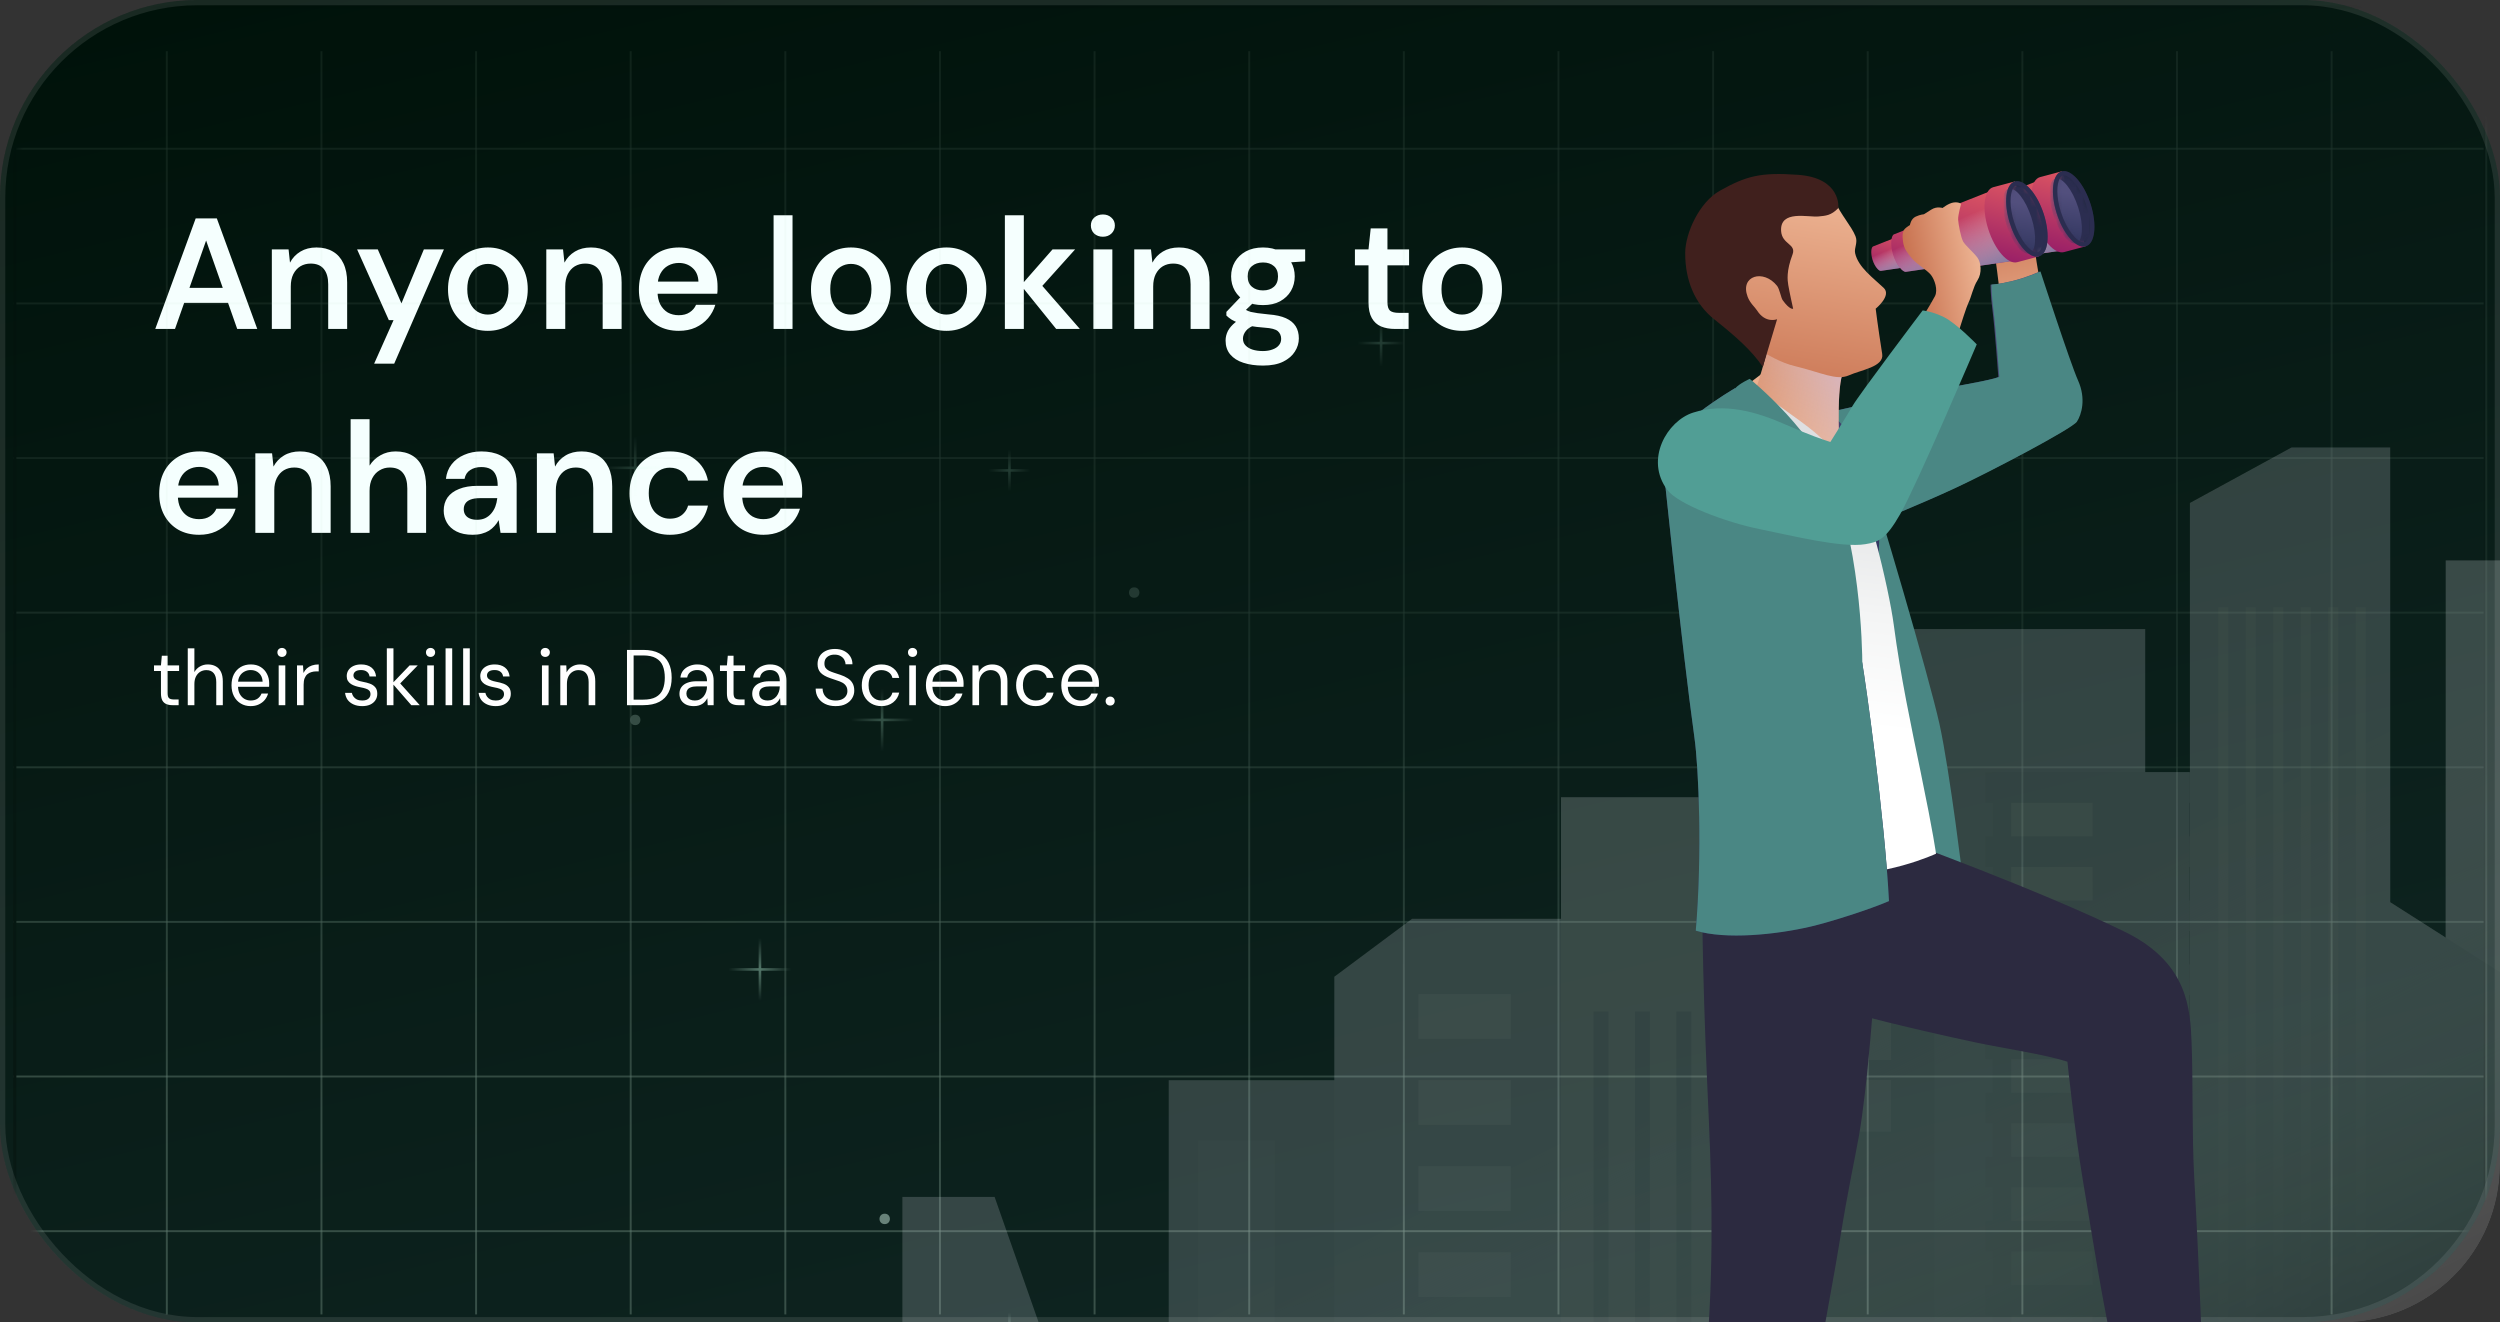 <svg xmlns="http://www.w3.org/2000/svg" fill="none" viewBox="0 0 380 201" height="201" width="380">
<rect x="0" y="0" width="380" height="201" fill="#333333" stroke="none"/>
<g clip-path="url(#clip0_3150_20387)">
<rect fill="url(#paint0_linear_3150_20387)" rx="30" height="201" width="380"></rect>
<rect stroke-width="0.804" stroke-opacity="0.1" stroke="white" rx="29.598" height="200.196" width="379.195" y="0.402" x="0.402"></rect>
<path fill="#F5FFFE" d="M23.6 50L29.744 33.2H32.96L39.104 50H36.056L31.328 36.56L26.6 50H23.6ZM26.336 46.04L27.104 43.76H35.384L36.152 46.04H26.336ZM41.319 50V37.904H43.863L44.079 39.92C44.447 39.216 44.975 38.656 45.663 38.24C46.351 37.824 47.167 37.616 48.111 37.616C49.087 37.616 49.919 37.824 50.607 38.24C51.295 38.64 51.823 39.232 52.191 40.016C52.575 40.8 52.767 41.776 52.767 42.944V50H49.887V43.208C49.887 42.2 49.663 41.424 49.215 40.88C48.767 40.336 48.103 40.064 47.223 40.064C46.647 40.064 46.127 40.2 45.663 40.472C45.215 40.744 44.855 41.144 44.583 41.672C44.327 42.184 44.199 42.808 44.199 43.544V50H41.319ZM56.869 55.28L59.821 48.656H59.101L54.277 37.904H57.421L61.021 46.112L64.429 37.904H67.477L59.917 55.28H56.869ZM74.146 50.288C72.994 50.288 71.954 50.024 71.026 49.496C70.114 48.952 69.394 48.208 68.866 47.264C68.354 46.304 68.098 45.208 68.098 43.976C68.098 42.712 68.362 41.608 68.89 40.664C69.418 39.704 70.138 38.96 71.05 38.432C71.978 37.888 73.018 37.616 74.17 37.616C75.322 37.616 76.354 37.888 77.266 38.432C78.194 38.96 78.914 39.696 79.426 40.64C79.954 41.584 80.218 42.688 80.218 43.952C80.218 45.216 79.954 46.32 79.426 47.264C78.898 48.208 78.17 48.952 77.242 49.496C76.33 50.024 75.298 50.288 74.146 50.288ZM74.146 47.816C74.722 47.816 75.242 47.672 75.706 47.384C76.186 47.096 76.57 46.664 76.858 46.088C77.146 45.512 77.29 44.8 77.29 43.952C77.29 43.104 77.146 42.4 76.858 41.84C76.586 41.264 76.21 40.832 75.73 40.544C75.266 40.256 74.746 40.112 74.17 40.112C73.61 40.112 73.09 40.256 72.61 40.544C72.13 40.832 71.746 41.264 71.458 41.84C71.17 42.4 71.026 43.104 71.026 43.952C71.026 44.8 71.17 45.512 71.458 46.088C71.746 46.664 72.122 47.096 72.586 47.384C73.066 47.672 73.586 47.816 74.146 47.816ZM83.038 50V37.904H85.582L85.798 39.92C86.166 39.216 86.694 38.656 87.382 38.24C88.07 37.824 88.886 37.616 89.83 37.616C90.806 37.616 91.638 37.824 92.326 38.24C93.014 38.64 93.542 39.232 93.91 40.016C94.294 40.8 94.486 41.776 94.486 42.944V50H91.606V43.208C91.606 42.2 91.382 41.424 90.934 40.88C90.486 40.336 89.822 40.064 88.942 40.064C88.366 40.064 87.846 40.2 87.382 40.472C86.934 40.744 86.574 41.144 86.302 41.672C86.046 42.184 85.918 42.808 85.918 43.544V50H83.038ZM103.186 50.288C101.986 50.288 100.93 50.032 100.018 49.52C99.106 48.992 98.394 48.256 97.882 47.312C97.37 46.368 97.114 45.28 97.114 44.048C97.114 42.768 97.362 41.648 97.858 40.688C98.37 39.728 99.082 38.976 99.994 38.432C100.922 37.888 101.994 37.616 103.21 37.616C104.394 37.616 105.426 37.88 106.306 38.408C107.186 38.936 107.866 39.648 108.346 40.544C108.826 41.424 109.066 42.416 109.066 43.52C109.066 43.68 109.066 43.856 109.066 44.048C109.066 44.24 109.05 44.44 109.018 44.648H99.178V42.8H106.162C106.13 41.92 105.834 41.232 105.274 40.736C104.714 40.224 104.018 39.968 103.186 39.968C102.594 39.968 102.05 40.104 101.554 40.376C101.058 40.648 100.666 41.056 100.378 41.6C100.09 42.128 99.946 42.8 99.946 43.616V44.312C99.946 45.064 100.082 45.712 100.354 46.256C100.642 46.8 101.026 47.216 101.506 47.504C102.002 47.776 102.554 47.912 103.162 47.912C103.834 47.912 104.386 47.768 104.818 47.48C105.266 47.192 105.594 46.808 105.802 46.328H108.73C108.506 47.08 108.138 47.76 107.626 48.368C107.114 48.96 106.482 49.432 105.73 49.784C104.978 50.12 104.13 50.288 103.186 50.288ZM117.585 50V32.72H120.465V50H117.585ZM129.318 50.288C128.166 50.288 127.126 50.024 126.198 49.496C125.286 48.952 124.566 48.208 124.038 47.264C123.526 46.304 123.27 45.208 123.27 43.976C123.27 42.712 123.534 41.608 124.062 40.664C124.59 39.704 125.31 38.96 126.222 38.432C127.15 37.888 128.19 37.616 129.342 37.616C130.494 37.616 131.526 37.888 132.438 38.432C133.366 38.96 134.086 39.696 134.598 40.64C135.126 41.584 135.39 42.688 135.39 43.952C135.39 45.216 135.126 46.32 134.598 47.264C134.07 48.208 133.342 48.952 132.414 49.496C131.502 50.024 130.47 50.288 129.318 50.288ZM129.318 47.816C129.894 47.816 130.414 47.672 130.878 47.384C131.358 47.096 131.742 46.664 132.03 46.088C132.318 45.512 132.462 44.8 132.462 43.952C132.462 43.104 132.318 42.4 132.03 41.84C131.758 41.264 131.382 40.832 130.902 40.544C130.438 40.256 129.918 40.112 129.342 40.112C128.782 40.112 128.262 40.256 127.782 40.544C127.302 40.832 126.918 41.264 126.63 41.84C126.342 42.4 126.198 43.104 126.198 43.952C126.198 44.8 126.342 45.512 126.63 46.088C126.918 46.664 127.294 47.096 127.758 47.384C128.238 47.672 128.758 47.816 129.318 47.816ZM143.85 50.288C142.698 50.288 141.658 50.024 140.73 49.496C139.818 48.952 139.098 48.208 138.57 47.264C138.058 46.304 137.802 45.208 137.802 43.976C137.802 42.712 138.066 41.608 138.594 40.664C139.122 39.704 139.842 38.96 140.754 38.432C141.682 37.888 142.722 37.616 143.874 37.616C145.026 37.616 146.058 37.888 146.97 38.432C147.898 38.96 148.618 39.696 149.13 40.64C149.658 41.584 149.922 42.688 149.922 43.952C149.922 45.216 149.658 46.32 149.13 47.264C148.602 48.208 147.874 48.952 146.946 49.496C146.034 50.024 145.002 50.288 143.85 50.288ZM143.85 47.816C144.426 47.816 144.946 47.672 145.41 47.384C145.89 47.096 146.274 46.664 146.562 46.088C146.85 45.512 146.994 44.8 146.994 43.952C146.994 43.104 146.85 42.4 146.562 41.84C146.29 41.264 145.914 40.832 145.434 40.544C144.97 40.256 144.45 40.112 143.874 40.112C143.314 40.112 142.794 40.256 142.314 40.544C141.834 40.832 141.45 41.264 141.162 41.84C140.874 42.4 140.73 43.104 140.73 43.952C140.73 44.8 140.874 45.512 141.162 46.088C141.45 46.664 141.826 47.096 142.29 47.384C142.77 47.672 143.29 47.816 143.85 47.816ZM160.541 50L155.189 43.376L159.989 37.904H163.421L157.445 44.552V42.32L164.141 50H160.541ZM152.741 50V32.72H155.621V50H152.741ZM166.197 50V37.904H169.077V50H166.197ZM167.637 35.984C167.109 35.984 166.669 35.824 166.317 35.504C165.981 35.168 165.813 34.76 165.813 34.28C165.813 33.784 165.981 33.384 166.317 33.08C166.669 32.76 167.109 32.6 167.637 32.6C168.165 32.6 168.597 32.76 168.933 33.08C169.285 33.384 169.461 33.784 169.461 34.28C169.461 34.76 169.285 35.168 168.933 35.504C168.597 35.824 168.165 35.984 167.637 35.984ZM172.405 50V37.904H174.949L175.165 39.92C175.533 39.216 176.061 38.656 176.749 38.24C177.437 37.824 178.253 37.616 179.197 37.616C180.173 37.616 181.005 37.824 181.693 38.24C182.381 38.64 182.909 39.232 183.277 40.016C183.661 40.8 183.853 41.776 183.853 42.944V50H180.973V43.208C180.973 42.2 180.749 41.424 180.301 40.88C179.853 40.336 179.189 40.064 178.309 40.064C177.733 40.064 177.213 40.2 176.749 40.472C176.301 40.744 175.941 41.144 175.669 41.672C175.413 42.184 175.285 42.808 175.285 43.544V50H172.405ZM191.977 55.568C190.841 55.568 189.841 55.424 188.977 55.136C188.129 54.864 187.465 54.44 186.985 53.864C186.521 53.304 186.289 52.6 186.289 51.752C186.289 51.256 186.409 50.768 186.649 50.288C186.905 49.824 187.281 49.392 187.777 48.992C188.289 48.576 188.937 48.216 189.721 47.912L190.993 49.304C190.225 49.576 189.689 49.904 189.385 50.288C189.081 50.672 188.929 51.064 188.929 51.464C188.929 51.88 189.057 52.224 189.313 52.496C189.585 52.784 189.945 53 190.393 53.144C190.857 53.288 191.377 53.36 191.953 53.36C192.513 53.36 193.001 53.28 193.417 53.12C193.833 52.976 194.153 52.768 194.377 52.496C194.617 52.224 194.737 51.896 194.737 51.512C194.737 51.032 194.569 50.64 194.233 50.336C193.897 50.048 193.233 49.872 192.241 49.808C191.393 49.744 190.649 49.656 190.009 49.544C189.369 49.416 188.817 49.272 188.353 49.112C187.905 48.952 187.521 48.776 187.201 48.584C186.881 48.376 186.617 48.168 186.409 47.96V47.408L188.929 44.768L191.065 45.464L188.233 48.224L188.977 46.832C189.137 46.944 189.297 47.048 189.457 47.144C189.633 47.24 189.849 47.328 190.105 47.408C190.377 47.472 190.729 47.536 191.161 47.6C191.593 47.664 192.153 47.728 192.841 47.792C193.913 47.872 194.785 48.064 195.457 48.368C196.129 48.672 196.625 49.08 196.945 49.592C197.265 50.104 197.425 50.72 197.425 51.44C197.425 52.144 197.225 52.808 196.825 53.432C196.441 54.056 195.849 54.568 195.049 54.968C194.249 55.368 193.225 55.568 191.977 55.568ZM191.977 46.376C190.969 46.376 190.097 46.184 189.361 45.8C188.641 45.4 188.089 44.872 187.705 44.216C187.321 43.544 187.129 42.808 187.129 42.008C187.129 41.192 187.321 40.456 187.705 39.8C188.089 39.144 188.641 38.616 189.361 38.216C190.097 37.816 190.969 37.616 191.977 37.616C192.985 37.616 193.849 37.816 194.569 38.216C195.289 38.616 195.841 39.144 196.225 39.8C196.609 40.456 196.801 41.192 196.801 42.008C196.801 42.808 196.609 43.544 196.225 44.216C195.841 44.872 195.289 45.4 194.569 45.8C193.849 46.184 192.985 46.376 191.977 46.376ZM191.977 44.144C192.665 44.144 193.217 43.96 193.633 43.592C194.049 43.224 194.257 42.696 194.257 42.008C194.257 41.32 194.049 40.8 193.633 40.448C193.217 40.08 192.665 39.896 191.977 39.896C191.289 39.896 190.729 40.08 190.297 40.448C189.865 40.8 189.649 41.32 189.649 42.008C189.649 42.696 189.865 43.224 190.297 43.592C190.729 43.96 191.289 44.144 191.977 44.144ZM193.969 40.016L193.417 37.904H198.385V39.728L193.969 40.016ZM212.044 50C211.228 50 210.516 49.872 209.908 49.616C209.316 49.36 208.852 48.936 208.516 48.344C208.18 47.752 208.012 46.952 208.012 45.944V40.328H205.948V37.904H208.012L208.348 34.712H210.892V37.904H214.18V40.328H210.892V45.944C210.892 46.552 211.02 46.976 211.276 47.216C211.548 47.44 211.996 47.552 212.62 47.552H214.108V50H212.044ZM222.225 50.288C221.073 50.288 220.033 50.024 219.105 49.496C218.193 48.952 217.473 48.208 216.945 47.264C216.433 46.304 216.177 45.208 216.177 43.976C216.177 42.712 216.441 41.608 216.969 40.664C217.497 39.704 218.217 38.96 219.129 38.432C220.057 37.888 221.097 37.616 222.249 37.616C223.401 37.616 224.433 37.888 225.345 38.432C226.273 38.96 226.993 39.696 227.505 40.64C228.033 41.584 228.297 42.688 228.297 43.952C228.297 45.216 228.033 46.32 227.505 47.264C226.977 48.208 226.249 48.952 225.321 49.496C224.409 50.024 223.377 50.288 222.225 50.288ZM222.225 47.816C222.801 47.816 223.321 47.672 223.785 47.384C224.265 47.096 224.649 46.664 224.937 46.088C225.225 45.512 225.369 44.8 225.369 43.952C225.369 43.104 225.225 42.4 224.937 41.84C224.665 41.264 224.289 40.832 223.809 40.544C223.345 40.256 222.825 40.112 222.249 40.112C221.689 40.112 221.169 40.256 220.689 40.544C220.209 40.832 219.825 41.264 219.537 41.84C219.249 42.4 219.105 43.104 219.105 43.952C219.105 44.8 219.249 45.512 219.537 46.088C219.825 46.664 220.201 47.096 220.665 47.384C221.145 47.672 221.665 47.816 222.225 47.816ZM30.272 81.288C29.072 81.288 28.016 81.032 27.104 80.52C26.192 79.992 25.48 79.256 24.968 78.312C24.456 77.368 24.2 76.28 24.2 75.048C24.2 73.768 24.448 72.648 24.944 71.688C25.456 70.728 26.168 69.976 27.08 69.432C28.008 68.888 29.08 68.616 30.296 68.616C31.48 68.616 32.512 68.88 33.392 69.408C34.272 69.936 34.952 70.648 35.432 71.544C35.912 72.424 36.152 73.416 36.152 74.52C36.152 74.68 36.152 74.856 36.152 75.048C36.152 75.24 36.136 75.44 36.104 75.648H26.264V73.8H33.248C33.216 72.92 32.92 72.232 32.36 71.736C31.8 71.224 31.104 70.968 30.272 70.968C29.68 70.968 29.136 71.104 28.64 71.376C28.144 71.648 27.752 72.056 27.464 72.6C27.176 73.128 27.032 73.8 27.032 74.616V75.312C27.032 76.064 27.168 76.712 27.44 77.256C27.728 77.8 28.112 78.216 28.592 78.504C29.088 78.776 29.64 78.912 30.248 78.912C30.92 78.912 31.472 78.768 31.904 78.48C32.352 78.192 32.68 77.808 32.888 77.328H35.816C35.592 78.08 35.224 78.76 34.712 79.368C34.2 79.96 33.568 80.432 32.816 80.784C32.064 81.12 31.216 81.288 30.272 81.288ZM38.811 81V68.904H41.355L41.571 70.92C41.939 70.216 42.467 69.656 43.155 69.24C43.843 68.824 44.659 68.616 45.603 68.616C46.579 68.616 47.411 68.824 48.099 69.24C48.787 69.64 49.315 70.232 49.683 71.016C50.067 71.8 50.259 72.776 50.259 73.944V81H47.379V74.208C47.379 73.2 47.155 72.424 46.707 71.88C46.259 71.336 45.595 71.064 44.715 71.064C44.139 71.064 43.619 71.2 43.155 71.472C42.707 71.744 42.347 72.144 42.075 72.672C41.819 73.184 41.691 73.808 41.691 74.544V81H38.811ZM53.295 81V63.72H56.175V70.776C56.575 70.12 57.12 69.6 57.807 69.216C58.495 68.816 59.272 68.616 60.136 68.616C61.127 68.616 61.968 68.824 62.656 69.24C63.343 69.64 63.864 70.24 64.216 71.04C64.584 71.824 64.767 72.808 64.767 73.992V81H61.911V74.256C61.911 73.216 61.688 72.424 61.239 71.88C60.807 71.336 60.144 71.064 59.248 71.064C58.672 71.064 58.151 71.208 57.688 71.496C57.224 71.768 56.855 72.168 56.584 72.696C56.312 73.208 56.175 73.84 56.175 74.592V81H53.295ZM71.859 81.288C70.867 81.288 70.043 81.12 69.387 80.784C68.731 80.448 68.243 80 67.923 79.44C67.603 78.88 67.443 78.272 67.443 77.616C67.443 76.848 67.635 76.184 68.019 75.624C68.419 75.064 69.003 74.632 69.771 74.328C70.539 74.008 71.483 73.848 72.603 73.848H75.651C75.651 73.208 75.563 72.68 75.387 72.264C75.211 71.832 74.939 71.512 74.571 71.304C74.203 71.096 73.731 70.992 73.155 70.992C72.499 70.992 71.939 71.144 71.475 71.448C71.011 71.736 70.723 72.184 70.611 72.792H67.779C67.875 71.928 68.163 71.192 68.643 70.584C69.123 69.96 69.755 69.48 70.539 69.144C71.339 68.792 72.211 68.616 73.155 68.616C74.291 68.616 75.259 68.816 76.059 69.216C76.859 69.6 77.467 70.16 77.883 70.896C78.315 71.616 78.531 72.488 78.531 73.512V81H76.083L75.795 79.056C75.635 79.376 75.427 79.672 75.171 79.944C74.931 80.216 74.651 80.456 74.331 80.664C74.011 80.856 73.643 81.008 73.227 81.12C72.827 81.232 72.371 81.288 71.859 81.288ZM72.507 79.008C72.971 79.008 73.379 78.928 73.731 78.768C74.099 78.592 74.411 78.352 74.667 78.048C74.939 77.728 75.147 77.376 75.291 76.992C75.435 76.608 75.531 76.2 75.579 75.768V75.72H72.915C72.355 75.72 71.891 75.792 71.523 75.936C71.155 76.08 70.891 76.28 70.731 76.536C70.571 76.776 70.491 77.064 70.491 77.4C70.491 77.736 70.571 78.024 70.731 78.264C70.891 78.504 71.123 78.688 71.427 78.816C71.731 78.944 72.091 79.008 72.507 79.008ZM81.608 81V68.904H84.152L84.368 70.92C84.736 70.216 85.264 69.656 85.952 69.24C86.64 68.824 87.456 68.616 88.4 68.616C89.376 68.616 90.208 68.824 90.896 69.24C91.584 69.64 92.112 70.232 92.48 71.016C92.864 71.8 93.056 72.776 93.056 73.944V81H90.176V74.208C90.176 73.2 89.952 72.424 89.504 71.88C89.056 71.336 88.392 71.064 87.512 71.064C86.936 71.064 86.416 71.2 85.952 71.472C85.504 71.744 85.144 72.144 84.872 72.672C84.616 73.184 84.488 73.808 84.488 74.544V81H81.608ZM101.828 81.288C100.644 81.288 99.58 81.024 98.636 80.496C97.708 79.952 96.98 79.208 96.452 78.264C95.94 77.304 95.684 76.216 95.684 75C95.684 73.736 95.94 72.632 96.452 71.688C96.98 70.728 97.708 69.976 98.636 69.432C99.58 68.888 100.652 68.616 101.852 68.616C103.356 68.616 104.62 69.016 105.644 69.816C106.668 70.6 107.324 71.68 107.612 73.056H104.588C104.428 72.448 104.092 71.968 103.58 71.616C103.084 71.264 102.492 71.088 101.804 71.088C101.212 71.088 100.668 71.24 100.172 71.544C99.692 71.848 99.308 72.288 99.02 72.864C98.748 73.44 98.612 74.136 98.612 74.952C98.612 75.576 98.692 76.128 98.852 76.608C99.012 77.088 99.236 77.496 99.524 77.832C99.828 78.152 100.172 78.4 100.556 78.576C100.94 78.752 101.356 78.84 101.804 78.84C102.268 78.84 102.684 78.768 103.052 78.624C103.436 78.464 103.756 78.232 104.012 77.928C104.284 77.624 104.476 77.264 104.588 76.848H107.612C107.324 78.192 106.668 79.272 105.644 80.088C104.62 80.888 103.348 81.288 101.828 81.288ZM116.053 81.288C114.853 81.288 113.797 81.032 112.885 80.52C111.973 79.992 111.261 79.256 110.749 78.312C110.237 77.368 109.981 76.28 109.981 75.048C109.981 73.768 110.229 72.648 110.725 71.688C111.237 70.728 111.949 69.976 112.861 69.432C113.789 68.888 114.861 68.616 116.077 68.616C117.261 68.616 118.293 68.88 119.173 69.408C120.053 69.936 120.733 70.648 121.213 71.544C121.693 72.424 121.933 73.416 121.933 74.52C121.933 74.68 121.933 74.856 121.933 75.048C121.933 75.24 121.917 75.44 121.885 75.648H112.045V73.8H119.029C118.997 72.92 118.701 72.232 118.141 71.736C117.581 71.224 116.885 70.968 116.053 70.968C115.461 70.968 114.917 71.104 114.421 71.376C113.925 71.648 113.533 72.056 113.245 72.6C112.957 73.128 112.813 73.8 112.813 74.616V75.312C112.813 76.064 112.949 76.712 113.221 77.256C113.509 77.8 113.893 78.216 114.373 78.504C114.869 78.776 115.421 78.912 116.029 78.912C116.701 78.912 117.253 78.768 117.685 78.48C118.133 78.192 118.461 77.808 118.669 77.328H121.597C121.373 78.08 121.005 78.76 120.493 79.368C119.981 79.96 119.349 80.432 118.597 80.784C117.845 81.12 116.997 81.288 116.053 81.288Z"></path>
<path fill="white" d="M26.216 107.186C25.856 107.186 25.544 107.13 25.28 107.018C25.016 106.906 24.812 106.718 24.668 106.454C24.532 106.182 24.464 105.818 24.464 105.362V101.99H23.408V101.138H24.464L24.596 99.674H25.472V101.138H27.224V101.99H25.472V105.362C25.472 105.738 25.548 105.994 25.7 106.13C25.852 106.258 26.12 106.322 26.504 106.322H27.152V107.186H26.216ZM28.539 107.186V98.546H29.547V102.158C29.747 101.798 30.027 101.514 30.387 101.306C30.755 101.098 31.155 100.994 31.587 100.994C32.051 100.994 32.455 101.09 32.799 101.282C33.143 101.466 33.407 101.75 33.591 102.134C33.775 102.518 33.867 103.002 33.867 103.586V107.186H32.871V103.694C32.871 103.086 32.743 102.63 32.487 102.326C32.231 102.014 31.859 101.858 31.371 101.858C31.027 101.858 30.715 101.942 30.435 102.11C30.163 102.278 29.947 102.518 29.787 102.83C29.627 103.142 29.547 103.526 29.547 103.982V107.186H28.539ZM38.094 107.33C37.534 107.33 37.034 107.198 36.594 106.934C36.154 106.67 35.81 106.302 35.562 105.83C35.314 105.35 35.19 104.794 35.19 104.162C35.19 103.522 35.31 102.966 35.55 102.494C35.798 102.022 36.142 101.654 36.582 101.39C37.03 101.126 37.542 100.994 38.118 100.994C38.71 100.994 39.214 101.126 39.63 101.39C40.046 101.654 40.362 102.002 40.578 102.434C40.802 102.858 40.914 103.326 40.914 103.838C40.914 103.918 40.914 104.002 40.914 104.09C40.914 104.178 40.91 104.278 40.902 104.39H35.946V103.61H39.918C39.894 103.058 39.71 102.626 39.366 102.314C39.03 102.002 38.606 101.846 38.094 101.846C37.758 101.846 37.442 101.926 37.146 102.086C36.85 102.238 36.614 102.466 36.438 102.77C36.262 103.066 36.174 103.438 36.174 103.886V104.222C36.174 104.718 36.262 105.134 36.438 105.47C36.622 105.806 36.858 106.058 37.146 106.226C37.442 106.394 37.758 106.478 38.094 106.478C38.518 106.478 38.866 106.386 39.138 106.202C39.418 106.01 39.622 105.75 39.75 105.422H40.746C40.642 105.79 40.47 106.118 40.23 106.406C39.99 106.686 39.69 106.91 39.33 107.078C38.978 107.246 38.566 107.33 38.094 107.33ZM42.358 107.186V101.138H43.366V107.186H42.358ZM42.862 99.853C42.662 99.853 42.494 99.79 42.358 99.662C42.23 99.525 42.166 99.358 42.166 99.157C42.166 98.957 42.23 98.797 42.358 98.677C42.494 98.549 42.662 98.486 42.862 98.486C43.054 98.486 43.218 98.549 43.354 98.677C43.49 98.797 43.558 98.957 43.558 99.157C43.558 99.358 43.49 99.525 43.354 99.662C43.218 99.79 43.054 99.853 42.862 99.853ZM45.145 107.186V101.138H46.057L46.129 102.29C46.265 102.018 46.437 101.786 46.645 101.594C46.861 101.402 47.117 101.254 47.413 101.15C47.717 101.046 48.061 100.994 48.445 100.994V102.05H48.073C47.817 102.05 47.573 102.086 47.341 102.158C47.109 102.222 46.901 102.33 46.717 102.482C46.541 102.634 46.401 102.842 46.297 103.106C46.201 103.362 46.153 103.682 46.153 104.066V107.186H45.145ZM55.054 107.33C54.558 107.33 54.122 107.246 53.746 107.078C53.37 106.91 53.07 106.678 52.846 106.382C52.63 106.078 52.498 105.722 52.45 105.314H53.482C53.522 105.522 53.606 105.714 53.734 105.89C53.862 106.066 54.034 106.21 54.25 106.322C54.474 106.426 54.746 106.478 55.066 106.478C55.346 106.478 55.578 106.438 55.762 106.358C55.946 106.27 56.082 106.154 56.17 106.01C56.266 105.866 56.314 105.71 56.314 105.542C56.314 105.294 56.254 105.106 56.134 104.978C56.022 104.85 55.854 104.75 55.63 104.678C55.406 104.598 55.134 104.53 54.814 104.474C54.55 104.426 54.29 104.362 54.034 104.282C53.778 104.202 53.55 104.098 53.35 103.97C53.15 103.834 52.99 103.67 52.87 103.478C52.758 103.286 52.702 103.05 52.702 102.77C52.702 102.426 52.79 102.122 52.966 101.858C53.15 101.586 53.406 101.374 53.734 101.222C54.062 101.07 54.446 100.994 54.886 100.994C55.534 100.994 56.058 101.15 56.458 101.462C56.858 101.774 57.094 102.226 57.166 102.818H56.17C56.13 102.514 55.998 102.278 55.774 102.11C55.558 101.934 55.258 101.846 54.874 101.846C54.498 101.846 54.21 101.922 54.01 102.074C53.818 102.226 53.722 102.426 53.722 102.674C53.722 102.834 53.774 102.978 53.878 103.106C53.99 103.226 54.154 103.33 54.37 103.418C54.586 103.506 54.846 103.578 55.15 103.634C55.55 103.706 55.914 103.802 56.242 103.922C56.57 104.042 56.834 104.222 57.034 104.462C57.242 104.694 57.346 105.026 57.346 105.458C57.346 105.834 57.25 106.162 57.058 106.442C56.874 106.722 56.61 106.942 56.266 107.102C55.922 107.254 55.518 107.33 55.054 107.33ZM62.517 107.186L59.637 103.874L62.265 101.138H63.501L60.489 104.234L60.501 103.514L63.801 107.186H62.517ZM58.797 107.186V98.546H59.805V107.186H58.797ZM64.94 107.186V101.138H65.948V107.186H64.94ZM65.444 99.853C65.244 99.853 65.076 99.79 64.94 99.662C64.812 99.525 64.748 99.358 64.748 99.157C64.748 98.957 64.812 98.797 64.94 98.677C65.076 98.549 65.244 98.486 65.444 98.486C65.636 98.486 65.8 98.549 65.936 98.677C66.072 98.797 66.14 98.957 66.14 99.157C66.14 99.358 66.072 99.525 65.936 99.662C65.8 99.79 65.636 99.853 65.444 99.853ZM67.727 107.186V98.546H68.735V107.186H67.727ZM70.399 107.186V98.546H71.407V107.186H70.399ZM75.35 107.33C74.855 107.33 74.418 107.246 74.043 107.078C73.666 106.91 73.367 106.678 73.142 106.382C72.927 106.078 72.794 105.722 72.746 105.314H73.778C73.819 105.522 73.903 105.714 74.031 105.89C74.159 106.066 74.331 106.21 74.546 106.322C74.77 106.426 75.043 106.478 75.362 106.478C75.642 106.478 75.874 106.438 76.058 106.358C76.243 106.27 76.379 106.154 76.466 106.01C76.562 105.866 76.611 105.71 76.611 105.542C76.611 105.294 76.55 105.106 76.43 104.978C76.319 104.85 76.15 104.75 75.927 104.678C75.703 104.598 75.43 104.53 75.111 104.474C74.847 104.426 74.587 104.362 74.331 104.282C74.075 104.202 73.847 104.098 73.647 103.97C73.447 103.834 73.287 103.67 73.166 103.478C73.055 103.286 72.999 103.05 72.999 102.77C72.999 102.426 73.087 102.122 73.263 101.858C73.447 101.586 73.703 101.374 74.031 101.222C74.359 101.07 74.743 100.994 75.183 100.994C75.831 100.994 76.355 101.15 76.754 101.462C77.154 101.774 77.391 102.226 77.463 102.818H76.466C76.427 102.514 76.294 102.278 76.07 102.11C75.855 101.934 75.555 101.846 75.171 101.846C74.794 101.846 74.507 101.922 74.306 102.074C74.115 102.226 74.019 102.426 74.019 102.674C74.019 102.834 74.07 102.978 74.174 103.106C74.287 103.226 74.451 103.33 74.666 103.418C74.882 103.506 75.142 103.578 75.447 103.634C75.847 103.706 76.21 103.802 76.538 103.922C76.867 104.042 77.13 104.222 77.331 104.462C77.538 104.694 77.642 105.026 77.642 105.458C77.642 105.834 77.546 106.162 77.355 106.442C77.171 106.722 76.906 106.942 76.562 107.102C76.219 107.254 75.814 107.33 75.35 107.33ZM82.377 107.186V101.138H83.385V107.186H82.377ZM82.881 99.853C82.681 99.853 82.513 99.79 82.377 99.662C82.249 99.525 82.185 99.358 82.185 99.157C82.185 98.957 82.249 98.797 82.377 98.677C82.513 98.549 82.681 98.486 82.881 98.486C83.073 98.486 83.237 98.549 83.373 98.677C83.509 98.797 83.577 98.957 83.577 99.157C83.577 99.358 83.509 99.525 83.373 99.662C83.237 99.79 83.073 99.853 82.881 99.853ZM85.164 107.186V101.138H86.076L86.124 102.194C86.316 101.818 86.588 101.526 86.94 101.318C87.3 101.102 87.708 100.994 88.164 100.994C88.636 100.994 89.044 101.09 89.388 101.282C89.732 101.466 90 101.75 90.192 102.134C90.384 102.51 90.48 102.99 90.48 103.574V107.186H89.472V103.682C89.472 103.074 89.336 102.618 89.064 102.314C88.8 102.01 88.424 101.858 87.936 101.858C87.6 101.858 87.3 101.942 87.036 102.11C86.772 102.27 86.56 102.506 86.4 102.818C86.248 103.122 86.172 103.502 86.172 103.958V107.186H85.164ZM95.302 107.186V98.785H97.774C98.758 98.785 99.57 98.957 100.21 99.302C100.85 99.638 101.322 100.122 101.626 100.754C101.938 101.378 102.094 102.13 102.094 103.01C102.094 103.874 101.938 104.618 101.626 105.242C101.322 105.866 100.85 106.346 100.21 106.682C99.57 107.018 98.758 107.186 97.774 107.186H95.302ZM96.31 106.346H97.75C98.566 106.346 99.214 106.214 99.694 105.95C100.182 105.678 100.53 105.294 100.738 104.798C100.946 104.294 101.05 103.698 101.05 103.01C101.05 102.306 100.946 101.702 100.738 101.198C100.53 100.694 100.182 100.306 99.694 100.034C99.214 99.761 98.566 99.626 97.75 99.626H96.31V106.346ZM105.472 107.33C104.984 107.33 104.576 107.246 104.248 107.078C103.92 106.902 103.676 106.674 103.516 106.394C103.356 106.106 103.276 105.794 103.276 105.458C103.276 105.05 103.38 104.706 103.588 104.426C103.804 104.138 104.104 103.922 104.488 103.778C104.88 103.626 105.34 103.55 105.868 103.55H107.464C107.464 103.174 107.404 102.862 107.284 102.614C107.172 102.358 107.004 102.166 106.78 102.038C106.564 101.91 106.292 101.846 105.964 101.846C105.58 101.846 105.248 101.942 104.968 102.134C104.688 102.326 104.516 102.61 104.452 102.986H103.42C103.468 102.554 103.612 102.194 103.852 101.906C104.1 101.61 104.412 101.386 104.788 101.234C105.164 101.074 105.556 100.994 105.964 100.994C106.524 100.994 106.988 101.098 107.356 101.306C107.732 101.506 108.012 101.79 108.196 102.158C108.38 102.518 108.472 102.946 108.472 103.442V107.186H107.572L107.512 106.118C107.432 106.286 107.328 106.446 107.2 106.598C107.08 106.742 106.936 106.87 106.768 106.982C106.608 107.086 106.42 107.17 106.204 107.234C105.988 107.298 105.744 107.33 105.472 107.33ZM105.628 106.478C105.908 106.478 106.16 106.422 106.384 106.31C106.616 106.19 106.812 106.03 106.972 105.83C107.132 105.622 107.252 105.394 107.332 105.146C107.42 104.898 107.464 104.638 107.464 104.366V104.33H105.952C105.56 104.33 105.244 104.378 105.004 104.474C104.764 104.562 104.592 104.69 104.488 104.858C104.384 105.018 104.332 105.202 104.332 105.41C104.332 105.626 104.38 105.814 104.476 105.974C104.58 106.134 104.728 106.258 104.92 106.346C105.12 106.434 105.356 106.478 105.628 106.478ZM112.243 107.186C111.883 107.186 111.571 107.13 111.307 107.018C111.043 106.906 110.839 106.718 110.695 106.454C110.559 106.182 110.491 105.818 110.491 105.362V101.99H109.435V101.138H110.491L110.623 99.674H111.499V101.138H113.251V101.99H111.499V105.362C111.499 105.738 111.575 105.994 111.727 106.13C111.879 106.258 112.147 106.322 112.531 106.322H113.179V107.186H112.243ZM116.535 107.33C116.047 107.33 115.639 107.246 115.311 107.078C114.983 106.902 114.739 106.674 114.579 106.394C114.419 106.106 114.339 105.794 114.339 105.458C114.339 105.05 114.443 104.706 114.651 104.426C114.867 104.138 115.167 103.922 115.551 103.778C115.943 103.626 116.403 103.55 116.931 103.55H118.527C118.527 103.174 118.467 102.862 118.347 102.614C118.235 102.358 118.067 102.166 117.843 102.038C117.627 101.91 117.355 101.846 117.027 101.846C116.643 101.846 116.311 101.942 116.031 102.134C115.751 102.326 115.579 102.61 115.515 102.986H114.483C114.531 102.554 114.675 102.194 114.915 101.906C115.163 101.61 115.475 101.386 115.851 101.234C116.227 101.074 116.619 100.994 117.027 100.994C117.587 100.994 118.051 101.098 118.419 101.306C118.795 101.506 119.075 101.79 119.259 102.158C119.443 102.518 119.535 102.946 119.535 103.442V107.186H118.635L118.575 106.118C118.495 106.286 118.391 106.446 118.263 106.598C118.143 106.742 117.999 106.87 117.831 106.982C117.671 107.086 117.483 107.17 117.267 107.234C117.051 107.298 116.807 107.33 116.535 107.33ZM116.691 106.478C116.971 106.478 117.223 106.422 117.447 106.31C117.679 106.19 117.875 106.03 118.035 105.83C118.195 105.622 118.315 105.394 118.395 105.146C118.483 104.898 118.527 104.638 118.527 104.366V104.33H117.015C116.623 104.33 116.307 104.378 116.067 104.474C115.827 104.562 115.655 104.69 115.551 104.858C115.447 105.018 115.395 105.202 115.395 105.41C115.395 105.626 115.443 105.814 115.539 105.974C115.643 106.134 115.791 106.258 115.983 106.346C116.183 106.434 116.419 106.478 116.691 106.478ZM127.017 107.33C126.401 107.33 125.865 107.218 125.409 106.994C124.953 106.77 124.601 106.458 124.353 106.058C124.105 105.658 123.981 105.194 123.981 104.666H125.037C125.037 104.994 125.113 105.298 125.265 105.578C125.417 105.85 125.637 106.07 125.925 106.238C126.221 106.398 126.585 106.478 127.017 106.478C127.393 106.478 127.713 106.418 127.977 106.298C128.249 106.17 128.453 105.998 128.589 105.782C128.733 105.566 128.805 105.322 128.805 105.05C128.805 104.722 128.733 104.458 128.589 104.258C128.453 104.05 128.265 103.882 128.025 103.754C127.785 103.626 127.505 103.514 127.185 103.418C126.873 103.314 126.545 103.202 126.201 103.082C125.537 102.858 125.049 102.582 124.737 102.254C124.425 101.918 124.269 101.482 124.269 100.946C124.269 100.49 124.373 100.09 124.581 99.746C124.797 99.401 125.101 99.133 125.493 98.942C125.893 98.742 126.365 98.641 126.909 98.641C127.445 98.641 127.909 98.742 128.301 98.942C128.701 99.141 129.013 99.418 129.237 99.769C129.461 100.114 129.573 100.514 129.573 100.97H128.517C128.517 100.738 128.457 100.51 128.337 100.286C128.217 100.062 128.033 99.877 127.785 99.734C127.545 99.582 127.241 99.505 126.873 99.505C126.569 99.498 126.297 99.549 126.057 99.662C125.825 99.766 125.641 99.918 125.505 100.118C125.377 100.318 125.313 100.562 125.313 100.85C125.313 101.122 125.369 101.342 125.481 101.51C125.601 101.678 125.769 101.822 125.985 101.942C126.209 102.054 126.469 102.158 126.765 102.254C127.061 102.35 127.389 102.458 127.749 102.578C128.157 102.714 128.517 102.882 128.829 103.082C129.149 103.274 129.397 103.522 129.573 103.826C129.757 104.13 129.849 104.518 129.849 104.99C129.849 105.39 129.741 105.77 129.525 106.13C129.317 106.482 129.005 106.77 128.589 106.994C128.173 107.218 127.649 107.33 127.017 107.33ZM133.966 107.33C133.398 107.33 132.886 107.198 132.43 106.934C131.982 106.67 131.63 106.302 131.374 105.83C131.118 105.35 130.99 104.798 130.99 104.174C130.99 103.534 131.118 102.978 131.374 102.506C131.63 102.034 131.982 101.666 132.43 101.402C132.886 101.13 133.398 100.994 133.966 100.994C134.686 100.994 135.286 101.182 135.766 101.558C136.246 101.926 136.55 102.422 136.678 103.046H135.646C135.566 102.67 135.37 102.378 135.058 102.17C134.746 101.962 134.378 101.858 133.954 101.858C133.61 101.858 133.29 101.946 132.994 102.122C132.706 102.29 132.47 102.546 132.286 102.89C132.11 103.234 132.022 103.658 132.022 104.162C132.022 104.538 132.074 104.874 132.178 105.17C132.282 105.458 132.422 105.698 132.598 105.89C132.774 106.082 132.978 106.23 133.21 106.334C133.45 106.43 133.698 106.478 133.954 106.478C134.242 106.478 134.502 106.434 134.734 106.346C134.966 106.25 135.162 106.11 135.322 105.926C135.482 105.742 135.59 105.526 135.646 105.278H136.678C136.55 105.886 136.242 106.382 135.754 106.766C135.274 107.142 134.678 107.33 133.966 107.33ZM138.206 107.186V101.138H139.214V107.186H138.206ZM138.71 99.853C138.51 99.853 138.342 99.79 138.206 99.662C138.078 99.525 138.014 99.358 138.014 99.157C138.014 98.957 138.078 98.797 138.206 98.677C138.342 98.549 138.51 98.486 138.71 98.486C138.902 98.486 139.066 98.549 139.202 98.677C139.338 98.797 139.406 98.957 139.406 99.157C139.406 99.358 139.338 99.525 139.202 99.662C139.066 99.79 138.902 99.853 138.71 99.853ZM143.644 107.33C143.084 107.33 142.584 107.198 142.144 106.934C141.704 106.67 141.36 106.302 141.112 105.83C140.864 105.35 140.74 104.794 140.74 104.162C140.74 103.522 140.86 102.966 141.1 102.494C141.348 102.022 141.692 101.654 142.132 101.39C142.58 101.126 143.092 100.994 143.668 100.994C144.26 100.994 144.764 101.126 145.18 101.39C145.596 101.654 145.912 102.002 146.128 102.434C146.352 102.858 146.464 103.326 146.464 103.838C146.464 103.918 146.464 104.002 146.464 104.09C146.464 104.178 146.46 104.278 146.452 104.39H141.496V103.61H145.468C145.444 103.058 145.26 102.626 144.916 102.314C144.58 102.002 144.156 101.846 143.644 101.846C143.308 101.846 142.992 101.926 142.696 102.086C142.4 102.238 142.164 102.466 141.988 102.77C141.812 103.066 141.724 103.438 141.724 103.886V104.222C141.724 104.718 141.812 105.134 141.988 105.47C142.172 105.806 142.408 106.058 142.696 106.226C142.992 106.394 143.308 106.478 143.644 106.478C144.068 106.478 144.416 106.386 144.688 106.202C144.968 106.01 145.172 105.75 145.3 105.422H146.296C146.192 105.79 146.02 106.118 145.78 106.406C145.54 106.686 145.24 106.91 144.88 107.078C144.528 107.246 144.116 107.33 143.644 107.33ZM147.813 107.186V101.138H148.725L148.773 102.194C148.965 101.818 149.237 101.526 149.589 101.318C149.949 101.102 150.357 100.994 150.813 100.994C151.285 100.994 151.693 101.09 152.037 101.282C152.381 101.466 152.649 101.75 152.841 102.134C153.033 102.51 153.129 102.99 153.129 103.574V107.186H152.121V103.682C152.121 103.074 151.985 102.618 151.713 102.314C151.449 102.01 151.073 101.858 150.585 101.858C150.249 101.858 149.949 101.942 149.685 102.11C149.421 102.27 149.209 102.506 149.049 102.818C148.897 103.122 148.821 103.502 148.821 103.958V107.186H147.813ZM157.427 107.33C156.859 107.33 156.347 107.198 155.891 106.934C155.443 106.67 155.091 106.302 154.835 105.83C154.579 105.35 154.451 104.798 154.451 104.174C154.451 103.534 154.579 102.978 154.835 102.506C155.091 102.034 155.443 101.666 155.891 101.402C156.347 101.13 156.859 100.994 157.427 100.994C158.147 100.994 158.747 101.182 159.227 101.558C159.707 101.926 160.011 102.422 160.139 103.046H159.107C159.027 102.67 158.831 102.378 158.519 102.17C158.207 101.962 157.839 101.858 157.415 101.858C157.071 101.858 156.751 101.946 156.455 102.122C156.167 102.29 155.931 102.546 155.747 102.89C155.571 103.234 155.483 103.658 155.483 104.162C155.483 104.538 155.535 104.874 155.639 105.17C155.743 105.458 155.883 105.698 156.059 105.89C156.235 106.082 156.439 106.23 156.671 106.334C156.911 106.43 157.159 106.478 157.415 106.478C157.703 106.478 157.963 106.434 158.195 106.346C158.427 106.25 158.623 106.11 158.783 105.926C158.943 105.742 159.051 105.526 159.107 105.278H160.139C160.011 105.886 159.703 106.382 159.215 106.766C158.735 107.142 158.139 107.33 157.427 107.33ZM164.222 107.33C163.662 107.33 163.162 107.198 162.722 106.934C162.282 106.67 161.938 106.302 161.69 105.83C161.442 105.35 161.318 104.794 161.318 104.162C161.318 103.522 161.438 102.966 161.678 102.494C161.926 102.022 162.27 101.654 162.71 101.39C163.158 101.126 163.67 100.994 164.246 100.994C164.838 100.994 165.342 101.126 165.758 101.39C166.174 101.654 166.49 102.002 166.706 102.434C166.93 102.858 167.042 103.326 167.042 103.838C167.042 103.918 167.042 104.002 167.042 104.09C167.042 104.178 167.038 104.278 167.03 104.39H162.074V103.61H166.046C166.022 103.058 165.838 102.626 165.494 102.314C165.158 102.002 164.734 101.846 164.222 101.846C163.886 101.846 163.57 101.926 163.274 102.086C162.978 102.238 162.742 102.466 162.566 102.77C162.39 103.066 162.302 103.438 162.302 103.886V104.222C162.302 104.718 162.39 105.134 162.566 105.47C162.75 105.806 162.986 106.058 163.274 106.226C163.57 106.394 163.886 106.478 164.222 106.478C164.646 106.478 164.994 106.386 165.266 106.202C165.546 106.01 165.75 105.75 165.878 105.422H166.874C166.77 105.79 166.598 106.118 166.358 106.406C166.118 106.686 165.818 106.91 165.458 107.078C165.106 107.246 164.694 107.33 164.222 107.33ZM168.751 107.246C168.551 107.246 168.383 107.182 168.247 107.054C168.119 106.918 168.055 106.754 168.055 106.562C168.055 106.37 168.119 106.21 168.247 106.082C168.383 105.946 168.551 105.878 168.751 105.878C168.951 105.878 169.115 105.946 169.243 106.082C169.371 106.21 169.435 106.37 169.435 106.562C169.435 106.754 169.371 106.918 169.243 107.054C169.115 107.182 168.951 107.246 168.751 107.246Z"></path>
<g opacity="0.5">
<mask height="202" width="379" y="0" x="1" maskUnits="userSpaceOnUse" style="mask-type:alpha" id="mask0_3150_20387">
<rect fill="url(#paint1_linear_3150_20387)" transform="matrix(-1 0 0 1 380 0)" rx="31.463" height="202" width="379"></rect>
</mask>
<g mask="url(#mask0_3150_20387)">
<g opacity="0.5">
<g clip-path="url(#clip1_3150_20387)">
<line stroke-width="0.294" stroke="#B6D7C3" y2="187.136" x2="378" y1="187.136" x1="2"></line>
<line stroke-width="0.294" stroke="#B6D7C3" y2="163.632" x2="378" y1="163.632" x1="2"></line>
<line stroke-width="0.294" stroke="#B6D7C3" y2="140.13" x2="378" y1="140.13" x1="2"></line>
<line stroke-width="0.294" stroke="#B6D7C3" y2="116.627" x2="378" y1="116.627" x1="2"></line>
<line stroke-width="0.294" stroke="#B6D7C3" y2="93.123" x2="378" y1="93.123" x1="2"></line>
<line stroke-width="0.294" stroke="#B6D7C3" y2="69.619" x2="378" y1="69.619" x1="2"></line>
<line stroke-width="0.294" stroke="#B6D7C3" y2="46.117" x2="378" y1="46.117" x1="2"></line>
<line stroke-width="0.294" stroke="#B6D7C3" y2="22.613" x2="378" y1="22.613" x1="2"></line>
</g>
<rect stroke-width="0.49" stroke="#000200" transform="rotate(-90 2.245 210.542)" height="375.51" width="209.51" y="210.542" x="2.245"></rect>
</g>
<g clip-path="url(#clip2_3150_20387)" opacity="0.5">
<line stroke-width="0.294" stroke="#B6D7C3" y2="7.787" x2="25.357" y1="199.787" x1="25.357"></line>
<line stroke-width="0.294" stroke="#B6D7C3" y2="7.787" x2="48.86" y1="199.787" x1="48.86"></line>
<line stroke-width="0.294" stroke="#B6D7C3" y2="7.787" x2="72.364" y1="199.787" x1="72.364"></line>
<line stroke-width="0.294" stroke="#B6D7C3" y2="7.787" x2="95.867" y1="199.787" x1="95.867"></line>
<line stroke-width="0.294" stroke="#B6D7C3" y2="7.787" x2="119.37" y1="199.787" x1="119.37"></line>
<line stroke-width="0.294" stroke="#B6D7C3" y2="7.787" x2="142.874" y1="199.787" x1="142.874"></line>
<line stroke-width="0.294" stroke="#B6D7C3" y2="7.787" x2="166.377" y1="199.787" x1="166.377"></line>
<line stroke-width="0.294" stroke="#B6D7C3" y2="7.787" x2="189.881" y1="199.787" x1="189.881"></line>
<line stroke-width="0.294" stroke="#B6D7C3" y2="7.787" x2="213.384" y1="199.787" x1="213.384"></line>
<line stroke-width="0.294" stroke="#B6D7C3" y2="7.787" x2="236.888" y1="199.787" x1="236.888"></line>
<line stroke-width="0.294" stroke="#B6D7C3" y2="7.787" x2="260.391" y1="199.787" x1="260.391"></line>
<line stroke-width="0.294" stroke="#B6D7C3" y2="7.787" x2="283.895" y1="199.787" x1="283.895"></line>
<line stroke-width="0.294" stroke="#B6D7C3" y2="7.787" x2="307.398" y1="199.787" x1="307.398"></line>
<line stroke-width="0.294" stroke="#B6D7C3" y2="7.787" x2="330.901" y1="199.787" x1="330.901"></line>
<line stroke-width="0.294" stroke="#B6D7C3" y2="7.787" x2="354.405" y1="199.787" x1="354.405"></line>
<line stroke-width="0.294" stroke="#B6D7C3" y2="7.787" x2="377.908" y1="199.787" x1="377.908"></line>
</g>
<path stroke-width="0.395" stroke="url(#paint2_linear_3150_20387)" d="M110.771 147.352L120.252 147.352"></path>
<path stroke-width="0.395" stroke="url(#paint3_linear_3150_20387)" d="M115.512 142.609L115.512 152.09"></path>
<path stroke-width="0.395" stroke="url(#paint4_linear_3150_20387)" d="M153.436 199.49L153.436 208.971"></path>
<path stroke-width="0.395" stroke="url(#paint5_linear_3150_20387)" d="M206.369 52.15L213.48 52.15"></path>
<path stroke-width="0.395" stroke="url(#paint6_linear_3150_20387)" d="M209.924 48.596L209.924 55.706"></path>
<path stroke-width="0.395" stroke="url(#paint7_linear_3150_20387)" d="M150.276 71.506L156.596 71.506"></path>
<path stroke-width="0.395" stroke="url(#paint8_linear_3150_20387)" d="M153.436 68.342L153.436 74.662"></path>
<path stroke-width="0.395" stroke="url(#paint9_linear_3150_20387)" d="M91.812 71.107L101.293 71.107"></path>
<path stroke-width="0.395" stroke="url(#paint10_linear_3150_20387)" d="M96.553 66.369L96.553 75.85"></path>
<path stroke-width="0.395" stroke="url(#paint11_linear_3150_20387)" d="M129.338 109.428L138.819 109.428"></path>
<path stroke-width="0.395" stroke="url(#paint12_linear_3150_20387)" d="M134.08 104.689L134.08 114.17"></path>
<circle fill-opacity="0.88" fill="#DBFEEE" transform="rotate(-90 134.474 185.272)" r="0.79" cy="185.272" cx="134.474"></circle>
<circle fill-opacity="0.88" fill="#DBFEEE" transform="rotate(-90 96.552 109.427)" r="0.79" cy="109.427" cx="96.552"></circle>
<circle fill-opacity="0.88" fill="#DBFEEE" transform="rotate(-90 172.397 90.071)" r="0.79" cy="90.071" cx="172.397"></circle>
</g>
</g>
<g opacity="0.2">
<mask height="366" width="366" y="-20" x="86" maskUnits="userSpaceOnUse" style="mask-type:luminance" id="mask1_3150_20387">
<path fill="white" d="M452 -20H86V346H452V-20Z"></path>
</mask>
<g mask="url(#mask1_3150_20387)">
<path fill="#CDD2DA" d="M206.207 164.186H177.644V300.805H206.207V164.186Z"></path>
<path fill="#D9DEE6" d="M193.752 173.359H182.133V300.804H193.752V173.359Z"></path>
<path fill="#D9DEE6" d="M373.891 213.335H395.079V125.389L373.891 134.379V213.335Z"></path>
<path fill="#D9DEE6" d="M233.749 214.077V157.337L228.22 146.982H210.524V214.078H233.749V214.077Z"></path>
<path fill="#D9DEE6" d="M202.813 148.467L214.633 139.656H238.576C238.627 139.798 238.674 166.056 238.732 166.196V205.377H244.963V300.802H202.813V148.467Z"></path>
<path fill="#F7F9FF" d="M215.608 157.902H229.645V151.097H215.608V157.902Z"></path>
<path fill="#F7F9FF" d="M215.608 170.984H229.645V164.179H215.608V170.984Z"></path>
<path fill="#F7F9FF" d="M215.608 184.068H229.645V177.263H215.608V184.068Z"></path>
<path fill="#F7F9FF" d="M215.608 197.148H229.645V190.343H215.608V197.148Z"></path>
<path fill="#D9DEE6" d="M137.162 181.932V326.891H158.478V202.732L151.179 181.932H137.162Z"></path>
<path fill="#F7F9FF" d="M399.237 85.178H371.746V224.717H399.237V85.178Z"></path>
<path fill="#D9DEE6" d="M287.438 252.229H326.072V95.616H287.438V252.229Z"></path>
<path fill="#CDD2DA" d="M301.766 122.029H332.846V117.385H301.766V122.029Z"></path>
<path fill="#CDD2DA" d="M302.877 229.059H332.845V117.383H302.877V229.059Z"></path>
<path fill="#CDD2DA" d="M301.766 131.77H332.846V127.125H301.766V131.77Z"></path>
<path fill="#CDD2DA" d="M301.766 141.512H332.846V136.867H301.766V141.512Z"></path>
<path fill="#CDD2DA" d="M301.766 151.254H332.846V146.609H301.766V151.254Z"></path>
<path fill="#CDD2DA" d="M301.766 160.996H332.846V156.352H301.766V160.996Z"></path>
<path fill="#CDD2DA" d="M301.766 170.738H332.846V166.094H301.766V170.738Z"></path>
<path fill="#CDD2DA" d="M301.766 180.477H332.846V175.832H301.766V180.477Z"></path>
<path fill="#CDD2DA" d="M301.766 190.219H332.846V185.574H301.766V190.219Z"></path>
<path fill="#CDD2DA" d="M301.766 199.963H332.846V195.318H301.766V199.963Z"></path>
<path fill="#ECEFF1" d="M305.706 127.125H318.072V122.027H305.706V127.125Z"></path>
<path fill="#ECEFF1" d="M305.706 136.867H318.072V131.77H305.706V136.867Z"></path>
<path fill="#ECEFF1" d="M305.706 146.611H318.072V141.514H305.706V146.611Z"></path>
<path fill="#ECEFF1" d="M305.706 156.352H318.072V151.254H305.706V156.352Z"></path>
<path fill="#ECEFF1" d="M305.706 166.092H318.072V160.994H305.706V166.092Z"></path>
<path fill="#ECEFF1" d="M305.706 175.834H318.072V170.736H305.706V175.834Z"></path>
<path fill="#ECEFF1" d="M305.706 185.576H318.072V180.479H305.706V185.576Z"></path>
<path fill="#ECEFF1" d="M305.706 195.316H318.072V190.219H305.706V195.316Z"></path>
<path fill="#ECEFF1" d="M305.706 205.061H318.072V199.963H305.706V205.061Z"></path>
<path fill="#D9DEE6" d="M386.094 229.061V151.666L363.312 137.136V68.016H348.312L332.867 76.449V161.253H330.495V229.061H386.094Z"></path>
<path fill="#ECEFF1" d="M358.095 229.062H359.604V92.315H358.095V229.062Z"></path>
<path fill="#ECEFF1" d="M353.913 229.062H355.422V92.315H353.913V229.062Z"></path>
<path fill="#ECEFF1" d="M349.731 229.062H351.24V92.315H349.731V229.062Z"></path>
<path fill="#ECEFF1" d="M345.548 229.062H347.057V92.315H345.548V229.062Z"></path>
<path fill="#ECEFF1" d="M341.366 229.062H342.875V92.315H341.366V229.062Z"></path>
<path fill="#ECEFF1" d="M337.184 229.062H338.693V92.315H337.184V229.062Z"></path>
<path fill="#ECEFF1" d="M272.379 121.172H237.272V245.567H272.379V121.172Z"></path>
<path fill="#CDD2DA" d="M254.813 266.541H257.084V153.744H254.813V266.541Z"></path>
<path fill="#CDD2DA" d="M248.516 266.541H250.787V153.744H248.516V266.541Z"></path>
<path fill="#CDD2DA" d="M242.22 266.541H244.491V153.744H242.22V266.541Z"></path>
<path fill="#CDD2DA" d="M281.318 147.819L274.038 142.006H266.32V266.939L294.026 278.915V147.819H281.318Z"></path>
<path fill="#ECEFF1" d="M280.986 161.121H287.439V153.258H280.986V161.121Z"></path>
<path fill="#ECEFF1" d="M280.986 172.01H287.439V164.147H280.986V172.01Z"></path>
</g>
<mask height="366" width="366" y="-20" x="86" maskUnits="userSpaceOnUse" style="mask-type:luminance" id="mask2_3150_20387">
<path fill="white" d="M452 -20H86V346H452V-20Z"></path>
</mask>
<g mask="url(#mask2_3150_20387)">
<path fill="url(#paint13_linear_3150_20387)" d="M373.801 202.031H493.693V50.665H432.487V57.904H434.677V65.849H432.487V73.088H434.677V81.033H432.487V88.272H434.677V96.217H432.487V103.456H434.677V111.401H434.434V109.644H428.202V67.071C428.144 66.918 428.098 38.388 428.046 38.234H404.103L392.283 47.807V85.175H371.747V142.512L363.313 137.132V68.012H348.312L332.867 76.445V161.248H332.846V117.382H326.072V95.614H287.438V147.814H281.319L274.039 142H272.379V121.168H237.272V139.654H214.633L202.813 148.465V164.181H177.644V222.419H158.478V202.732L151.178 181.931H137.162V244.179L126.054 230.659H95.502V258.797H66.065V339.403H138.517V326.891H158.479V326.484H178.217V311.668L373.801 202.031Z"></path>
</g>
</g>
<path fill="#4A8784" d="M279.329 69.115C279.329 69.115 286.546 81.203 286.612 95.284C286.631 99.3 289.297 112.404 289.297 112.404C289.297 112.404 283.494 124.721 284.845 127.423C286.196 130.125 287.591 135.287 292.902 135.945C295.399 136.254 298.468 134.516 298.468 134.516C298.468 134.516 296.402 117.323 294.8 110.05C293.198 102.778 285.219 75.738 284.158 73.017C283.451 71.205 282.067 68.434 281.482 67.945C279.947 66.664 279.329 69.115 279.329 69.115Z"></path>
<path fill="#2C2A40" d="M268.192 150.219C268.192 150.219 280.483 154.233 300.162 158.423C304.808 159.413 310.69 160.239 314.246 161.375C314.246 161.375 315.358 171.98 316.535 179.033C318.76 192.362 320.205 201.895 322.502 210.534C322.502 210.534 324.534 210.243 328.464 209.699C329.903 209.5 334.796 207.719 334.796 207.719C334.796 207.719 334.414 195.175 333.513 178.757C333.175 172.61 333.345 163.836 333.125 158.558C332.916 153.539 332.689 146.377 322.972 141.633C309.726 135.167 288.413 127.443 288.413 127.443L268.192 150.219Z"></path>
<path fill="#2C2A40" d="M259.087 120.526C259.087 120.526 258.059 131.188 259.45 163.675C259.844 172.867 260.569 184.896 259.857 199.003C259.185 212.332 257.801 227.673 258.22 236.311C258.22 236.311 261.318 237.133 264.787 237.133C266.238 237.133 270.981 237.388 270.981 237.388C270.981 237.388 274.075 221.591 276.743 205.173C277.571 200.078 278.92 193.187 279.713 188.182C280.787 181.408 282 175.845 282.565 172.616C285.06 158.358 286.724 119.148 286.724 119.148L259.087 120.526Z"></path>
<path fill="url(#paint14_linear_3150_20387)" d="M304.269 46.967C304.269 46.967 303.579 41.172 303.309 39.339C303.038 37.505 302.357 37.28 301.557 36.95C300.757 36.621 299.673 33.88 299.673 33.88L308.445 31.248C308.445 31.248 309.038 33.828 309.139 36.247C309.24 38.666 310.347 44.191 310.347 44.191L304.269 46.967Z"></path>
<path fill="url(#paint15_linear_3150_20387)" d="M275.158 63.301C275.158 63.301 289.69 59.925 294.91 59.097C299.6 58.354 303.76 57.484 303.741 57.266C303.741 57.266 303.186 49.64 302.862 47.195C302.537 44.75 302.569 43.274 302.569 43.274C302.569 43.274 303.791 43.225 305.91 42.702C308.029 42.18 310.004 41.281 310.004 41.281C310.004 41.281 314.484 55.085 315.726 57.875C316.968 60.666 316.233 63.044 315.548 64.109C314.865 65.175 302.129 71.861 296.954 74.256C291.78 76.649 285.881 79.018 285.881 79.018L275.158 63.301Z"></path>
<path fill="#4A8784" d="M275.306 63.282C275.306 63.282 289.837 59.906 295.057 59.078C299.748 58.335 303.907 57.465 303.889 57.247C303.889 57.247 303.334 49.621 303.009 47.176C302.685 44.731 302.716 43.255 302.716 43.255C302.716 43.255 303.939 43.206 306.058 42.684C308.177 42.161 310.152 41.262 310.152 41.262C310.152 41.262 314.632 55.066 315.874 57.855C317.116 60.646 316.381 63.025 315.696 64.09C315.013 65.156 302.277 71.842 297.102 74.236C291.928 76.63 286.029 78.999 286.029 78.999L275.306 63.282Z"></path>
<path fill="url(#paint16_linear_3150_20387)" d="M282.172 82.595C281.746 78.607 281.28 74.622 280.687 70.648L277.173 66.436C276.687 64.692 275.332 64.117 277.61 61.096L269.419 55.57L261.043 61.935C261.604 68.33 261.022 76.241 260.249 83.966C267.528 83.277 274.844 82.872 282.172 82.595Z"></path>
<path fill="url(#paint17_linear_3150_20387)" d="M276.119 62.135C276.119 62.135 278.231 65.81 278.59 67.716C278.948 69.621 281.271 79.336 282.544 86.285C283.157 89.632 284.803 99.736 284.803 99.736C284.803 99.736 285.675 83.198 285.667 80.924C285.658 78.102 285.315 76.48 284.734 75.429C284.123 74.325 281.685 72.508 281.685 72.508C281.685 72.508 281.975 68.669 282.109 67.584C282.243 66.499 280.851 65.497 279.722 64.268C278.813 63.277 276.119 62.135 276.119 62.135Z"></path>
<path fill="url(#paint18_linear_3150_20387)" d="M266.105 61.526C266.96 59.062 267.894 56.178 268.532 53.604C269.99 47.723 268.827 45.041 268.827 45.041L280.45 56.238C279.144 57.126 279.451 66.182 279.667 69.581C279.52 69.514 270.209 60.653 266.105 61.526Z"></path>
<path fill="url(#paint19_linear_3150_20387)" d="M266.105 61.526C266.96 59.062 267.894 56.178 268.532 53.604C269.99 47.723 268.827 45.041 268.827 45.041L280.45 56.238C279.144 57.126 279.451 66.182 279.667 69.581C279.52 69.514 270.209 60.653 266.105 61.526Z"></path>
<path fill="url(#paint20_linear_3150_20387)" d="M287.839 94.884C287.185 89.94 283.529 73.567 280.27 70.11C276.083 65.669 276.01 65.704 270.23 61.539C268.837 60.535 267.374 59.677 265.864 59.461C265.525 60.481 265.195 61.505 264.882 62.536C267.071 62.296 269.674 62.942 272.374 65.672C278.774 72.144 275.285 87.66 267.043 90.978C261.542 93.193 259.417 90.362 259.417 90.362C259.417 90.362 263.031 120.656 262.714 127.904C262.714 127.904 266.306 132.201 277.66 132.902C286.417 133.442 294.273 129.764 294.273 129.764C294.273 129.764 293.927 126.963 291.938 117.341C290.479 110.289 288.896 102.88 287.839 94.884Z"></path>
<path fill="url(#paint21_linear_3150_20387)" d="M278.954 30.627C279.696 32.499 281.429 34.367 282.042 35.925C282.424 36.896 281.803 37.667 281.98 38.486C282.44 40.621 284.76 42.271 286.328 43.764C287.564 44.941 285.104 46.921 285.104 46.921C285.104 46.921 285.404 49.431 286.095 53.807C286.403 55.755 282.924 56.21 281.029 57.054C279.135 57.898 276.827 56.611 272.766 55.636C268.704 54.66 264.32 50.844 264.32 50.844L258.352 40.087L266.908 30.359L278.954 30.627Z"></path>
<path fill="#40201D" d="M279.431 31.618C279.431 31.618 279.937 27.053 273.297 26.572C267.617 26.16 265.426 26.741 261.387 29.008C258.333 30.721 256.164 35.393 256.151 38.445C256.132 42.672 257.664 46.225 260.544 48.519C263.803 51.115 266.248 53.256 267.949 55.773L270.121 48.522C270.121 48.522 268.368 49.231 267.066 47.183C266.73 46.655 266.019 46.108 265.638 45.102C264.424 41.888 268.068 40.853 270.123 43.461C270.482 43.917 270.723 45.282 270.957 45.611C272.061 47.163 272.559 46.928 272.559 46.928C272.559 46.928 272.003 44.449 271.819 43.344C271.696 42.602 271.505 41.209 272.461 38.691C273.083 37.054 270.865 37.18 270.73 35.124C270.516 31.848 274.872 33.065 276.421 32.901C277.492 32.788 278.308 32.79 279.431 31.618Z"></path>
<path fill="url(#paint22_linear_3150_20387)" d="M287.125 136.964C286.454 123.991 283.5 103.191 283.076 100.859C282.301 96.595 280.568 88.931 278.732 79.019C276.896 69.106 267.52 59.831 267.52 59.831L263.717 59.01C263.717 59.01 252.782 65.364 252.686 69.518C252.686 69.518 255.59 98.028 257.55 112.079C258.213 116.837 258.748 129.753 257.755 141.464C262.336 142.847 269.923 142.077 275.24 140.837C278.264 140.13 284.242 138.216 287.125 136.964Z"></path>
<path fill="#4A8784" d="M287.125 136.964C286.454 123.991 283.5 103.191 283.076 100.859C282.301 96.595 280.568 88.931 278.732 79.019C276.896 69.106 267.52 59.831 267.52 59.831L263.717 59.01C263.717 59.01 252.782 65.364 252.686 69.518C252.686 69.518 255.59 98.028 257.55 112.079C258.213 116.837 258.748 129.753 257.755 141.464C262.336 142.847 269.923 142.077 275.24 140.837C278.264 140.13 284.242 138.216 287.125 136.964Z"></path>
<path fill="#4A8784" d="M265.959 57.586C265.959 57.586 264.444 58.257 263.771 59.003C263.771 59.003 264.778 64.906 265.632 65.253C267.071 65.837 272.346 68.073 272.346 68.073L269.287 71.787C269.287 71.787 273.849 76.823 276.406 82.364C278.963 87.906 283.077 102.004 283.077 102.004C283.077 102.004 283.325 87.666 279.339 75.161C276.413 65.982 265.959 57.586 265.959 57.586Z"></path>
<path fill="url(#paint23_linear_3150_20387)" d="M291.737 37.964C292.057 38.97 292.693 39.687 292.997 39.641L298.385 38.848L296.828 33.947L291.818 35.929C291.534 36.04 291.417 36.958 291.737 37.964Z"></path>
<path fill="url(#paint24_linear_3150_20387)" d="M291.737 37.964C292.057 38.97 292.693 39.687 292.997 39.641L298.385 38.848L296.828 33.947L291.818 35.929C291.534 36.04 291.417 36.958 291.737 37.964Z"></path>
<path fill="url(#paint25_linear_3150_20387)" d="M294.87 37.214C295.361 38.758 296.338 39.859 296.804 39.788L305.074 38.571L302.684 31.049L294.994 34.09C294.559 34.26 294.379 35.669 294.87 37.214Z"></path>
<path fill="url(#paint26_linear_3150_20387)" d="M294.87 37.214C295.361 38.758 296.338 39.859 296.804 39.788L305.074 38.571L302.684 31.049L294.994 34.09C294.559 34.26 294.379 35.669 294.87 37.214Z"></path>
<path fill="url(#paint27_linear_3150_20387)" d="M298.835 36.163C299.532 38.355 300.918 39.917 301.579 39.817L313.316 38.089L309.924 27.414L299.009 31.731C298.394 31.972 298.139 33.972 298.835 36.163Z"></path>
<path fill="url(#paint28_linear_3150_20387)" d="M298.835 36.163C299.532 38.355 300.918 39.917 301.579 39.817L313.316 38.089L309.924 27.414L299.009 31.731C298.394 31.972 298.139 33.972 298.835 36.163Z"></path>
<path fill="url(#paint29_linear_3150_20387)" d="M310.1 26.915C308.674 27.294 308.329 30.155 309.33 33.305C310.331 36.455 312.298 38.7 313.724 38.321L317.011 37.447L313.387 26.041L310.1 26.915Z"></path>
<mask height="12" width="7" y="26" x="312" maskUnits="userSpaceOnUse" style="mask-type:luminance" id="mask3_3150_20387">
<path fill="white" d="M317.781 31.058C318.782 34.208 318.437 37.069 317.011 37.447C315.585 37.826 313.618 35.581 312.618 32.431C311.617 29.282 311.962 26.421 313.387 26.042C314.813 25.663 316.78 27.909 317.781 31.058Z"></path>
</mask>
<g mask="url(#mask3_3150_20387)">
<path fill="#2B2D50" d="M317.781 31.058C318.782 34.208 318.437 37.069 317.011 37.447C315.585 37.826 313.618 35.581 312.618 32.431C311.617 29.282 311.962 26.421 313.387 26.042C314.813 25.663 316.78 27.909 317.781 31.058Z"></path>
</g>
<mask height="12" width="7" y="26" x="312" maskUnits="userSpaceOnUse" style="mask-type:luminance" id="mask4_3150_20387">
<path fill="white" d="M317.781 31.058C318.782 34.208 318.437 37.069 317.011 37.447C315.585 37.826 313.618 35.581 312.618 32.431C311.617 29.282 311.962 26.421 313.387 26.042C314.813 25.663 316.78 27.909 317.781 31.058Z"></path>
</mask>
<g mask="url(#mask4_3150_20387)">
<path fill="url(#paint30_linear_3150_20387)" d="M315.894 31.558C316.757 34.275 316.6 36.705 315.544 36.986C314.487 37.267 312.931 35.292 312.068 32.576C311.205 29.859 311.361 27.429 312.418 27.148C313.474 26.867 315.03 28.842 315.894 31.558Z"></path>
</g>
<path fill="#2B2D50" d="M313.712 26.671C314.665 26.671 316.269 28.516 317.142 31.261C317.894 33.629 317.772 35.524 317.319 36.353C317.182 36.601 317.022 36.751 316.84 36.799C316.792 36.812 316.741 36.818 316.687 36.818C315.735 36.818 314.13 34.974 313.258 32.228C312.506 29.861 312.627 27.965 313.081 27.137C313.217 26.889 313.378 26.739 313.56 26.69C313.608 26.678 313.659 26.671 313.712 26.671ZM313.712 26C313.601 26 313.492 26.014 313.387 26.041C311.961 26.42 311.616 29.281 312.617 32.431C313.544 35.347 315.299 37.489 316.686 37.489C316.797 37.489 316.906 37.475 317.012 37.447C318.438 37.068 318.782 34.208 317.781 31.058C316.854 28.141 315.099 26 313.712 26Z"></path>
<path fill="url(#paint31_linear_3150_20387)" d="M284.626 39.495C284.946 40.501 285.582 41.218 285.885 41.173L291.273 40.379L289.716 35.478L284.706 37.46C284.423 37.572 284.306 38.49 284.626 39.495Z"></path>
<path fill="url(#paint32_linear_3150_20387)" d="M284.626 39.495C284.946 40.501 285.582 41.218 285.885 41.173L291.273 40.379L289.716 35.478L284.706 37.46C284.423 37.572 284.306 38.49 284.626 39.495Z"></path>
<path fill="url(#paint33_linear_3150_20387)" d="M287.759 38.745C288.25 40.289 289.227 41.39 289.693 41.319L297.963 40.102L295.573 32.58L287.882 35.622C287.448 35.791 287.268 37.2 287.759 38.745Z"></path>
<path fill="url(#paint34_linear_3150_20387)" d="M287.759 38.745C288.25 40.289 289.227 41.39 289.693 41.319L297.963 40.102L295.573 32.58L287.882 35.622C287.448 35.791 287.268 37.2 287.759 38.745Z"></path>
<path fill="url(#paint35_linear_3150_20387)" d="M291.723 37.694C292.42 39.886 293.806 41.448 294.467 41.348L306.204 39.62L302.812 28.945L291.897 33.262C291.282 33.503 291.027 35.502 291.723 37.694Z"></path>
<path fill="url(#paint36_linear_3150_20387)" d="M291.723 37.694C292.42 39.886 293.806 41.448 294.467 41.348L306.204 39.62L302.812 28.945L291.897 33.262C291.282 33.503 291.027 35.502 291.723 37.694Z"></path>
<path fill="url(#paint37_linear_3150_20387)" d="M302.988 28.448C301.563 28.827 301.218 31.688 302.219 34.838C303.219 37.987 305.187 40.233 306.612 39.854L309.899 38.98L306.275 27.574L302.988 28.448Z"></path>
<mask height="13" width="8" y="27" x="304" maskUnits="userSpaceOnUse" style="mask-type:luminance" id="mask5_3150_20387">
<path fill="white" d="M310.67 32.595C311.67 35.745 311.326 38.605 309.9 38.985C308.474 39.364 306.507 37.118 305.506 33.968C304.506 30.819 304.85 27.958 306.276 27.579C307.701 27.199 309.669 29.445 310.67 32.595Z"></path>
</mask>
<g mask="url(#mask5_3150_20387)">
<path fill="#2B2D50" d="M310.67 32.595C311.67 35.745 311.326 38.605 309.9 38.985C308.474 39.364 306.507 37.118 305.506 33.968C304.506 30.819 304.85 27.958 306.276 27.579C307.701 27.199 309.669 29.445 310.67 32.595Z"></path>
</g>
<mask height="13" width="8" y="27" x="304" maskUnits="userSpaceOnUse" style="mask-type:luminance" id="mask6_3150_20387">
<path fill="white" d="M310.67 32.595C311.67 35.745 311.326 38.605 309.9 38.985C308.474 39.364 306.507 37.118 305.506 33.968C304.506 30.819 304.85 27.958 306.276 27.579C307.701 27.199 309.669 29.445 310.67 32.595Z"></path>
</mask>
<g mask="url(#mask6_3150_20387)">
<path fill="url(#paint38_linear_3150_20387)" d="M308.782 33.097C309.645 35.814 309.488 38.244 308.432 38.525C307.375 38.806 305.819 36.831 304.956 34.115C304.093 31.398 304.249 28.968 305.306 28.687C306.362 28.406 307.918 30.381 308.782 33.097Z"></path>
</g>
<path fill="#2B2D50" d="M306.6 28.203C307.552 28.203 309.157 30.047 310.03 32.793C310.782 35.16 310.66 37.056 310.206 37.884C310.07 38.132 309.91 38.282 309.728 38.331C309.68 38.343 309.629 38.349 309.575 38.349C308.623 38.349 307.018 36.505 306.146 33.759C305.394 31.392 305.515 29.497 305.969 28.668C306.105 28.42 306.266 28.27 306.448 28.221C306.496 28.209 306.547 28.203 306.6 28.203ZM306.6 27.531C306.489 27.531 306.38 27.545 306.275 27.573C304.848 27.952 304.504 30.812 305.505 33.962C306.432 36.879 308.187 39.02 309.574 39.02C309.685 39.02 309.794 39.006 309.899 38.978C311.326 38.6 311.67 35.739 310.669 32.589C309.742 29.673 307.987 27.531 306.6 27.531Z"></path>
<path fill="url(#paint39_linear_3150_20387)" d="M291.088 50.008C291.209 49.899 293.632 45.973 294.113 45.02C294.595 44.067 294.065 42.508 293.507 41.793C292.947 41.077 291.309 40.138 290.632 39.299C289.956 38.459 289.422 37.88 289.264 36.783C289.104 35.685 289.223 35.063 289.586 34.733C289.948 34.403 290.307 34.214 290.307 34.214C290.307 34.214 290.442 33.263 291.181 32.927C291.92 32.592 292.434 32.567 292.434 32.567C292.434 32.567 292.73 32.386 293.573 31.85C294.415 31.314 295.274 31.615 295.274 31.615C295.274 31.615 296.174 30.884 296.956 30.776C297.738 30.668 298.082 30.994 298.082 30.994C298.082 30.994 297.6 32.693 297.636 33.387C297.672 34.082 298.057 36.127 298.406 36.731C298.756 37.336 299.989 38.378 300.557 39.139C301.124 39.899 301.285 41.51 300.591 42.585C299.898 43.66 299.657 45.139 299.175 46.092C298.694 47.045 295.953 56.051 295.953 56.051L291.088 50.008Z"></path>
<path fill="#519E95" d="M257.347 62.718C262.124 61.189 266.974 62.585 271.314 64.494C275.211 66.209 277.193 66.848 278.215 67.181C278.215 67.181 280.528 63.52 281.595 61.687C282.663 59.852 292.246 47.185 292.246 47.185C292.246 47.185 293.699 47.329 295.465 48.197C297.357 49.128 300.465 52.343 300.465 52.343C300.465 52.343 291.398 73.644 288.833 78.144C286.566 82.122 285.418 82.393 283.527 82.715C279.995 83.317 272.423 81.433 267.375 80.406C262.327 79.38 255.054 76.645 253.426 74.462C249.962 69.819 253.414 63.977 257.347 62.718Z"></path>
</g>
<defs>
<linearGradient gradientUnits="userSpaceOnUse" y2="263.406" x2="87.222" y1="1.91653e-06" x1="24.64" id="paint0_linear_3150_20387">
<stop stop-color="#00120A"></stop>
<stop stop-color="#102623" offset="1"></stop>
</linearGradient>
<linearGradient gradientUnits="userSpaceOnUse" y2="170.802" x2="370.482" y1="3.631" x1="358.402" id="paint1_linear_3150_20387">
<stop stop-opacity="0.3" stop-color="#111724" offset="0.452"></stop>
<stop stop-color="#283654" offset="0.992"></stop>
</linearGradient>
<linearGradient gradientUnits="userSpaceOnUse" y2="147.352" x2="110.771" y1="147.352" x1="120.252" id="paint2_linear_3150_20387">
<stop stop-opacity="0" stop-color="#D4FEEB"></stop>
<stop stop-color="#C1FFE3" offset="0.503"></stop>
<stop stop-opacity="0" stop-color="#D2FFEB" offset="1"></stop>
</linearGradient>
<linearGradient gradientUnits="userSpaceOnUse" y2="142.609" x2="115.512" y1="152.09" x1="115.512" id="paint3_linear_3150_20387">
<stop stop-opacity="0" stop-color="#D4FEEB"></stop>
<stop stop-color="#C1FFE3" offset="0.503"></stop>
<stop stop-opacity="0" stop-color="#D2FFEB" offset="1"></stop>
</linearGradient>
<linearGradient gradientUnits="userSpaceOnUse" y2="199.49" x2="153.436" y1="208.971" x1="153.436" id="paint4_linear_3150_20387">
<stop stop-opacity="0" stop-color="#D4FEEB"></stop>
<stop stop-color="#C1FFE3" offset="0.503"></stop>
<stop stop-opacity="0" stop-color="#D2FFEB" offset="1"></stop>
</linearGradient>
<linearGradient gradientUnits="userSpaceOnUse" y2="52.15" x2="206.369" y1="52.15" x1="213.48" id="paint5_linear_3150_20387">
<stop stop-opacity="0" stop-color="#D4FEEB"></stop>
<stop stop-color="#C1FFE3" offset="0.503"></stop>
<stop stop-opacity="0" stop-color="#D2FFEB" offset="1"></stop>
</linearGradient>
<linearGradient gradientUnits="userSpaceOnUse" y2="48.596" x2="209.924" y1="55.706" x1="209.924" id="paint6_linear_3150_20387">
<stop stop-opacity="0" stop-color="#D4FEEB"></stop>
<stop stop-color="#C1FFE3" offset="0.503"></stop>
<stop stop-opacity="0" stop-color="#D2FFEB" offset="1"></stop>
</linearGradient>
<linearGradient gradientUnits="userSpaceOnUse" y2="71.506" x2="150.276" y1="71.506" x1="156.596" id="paint7_linear_3150_20387">
<stop stop-opacity="0" stop-color="#D4FEEB"></stop>
<stop stop-color="#C1FFE3" offset="0.503"></stop>
<stop stop-opacity="0" stop-color="#D2FFEB" offset="1"></stop>
</linearGradient>
<linearGradient gradientUnits="userSpaceOnUse" y2="68.342" x2="153.436" y1="74.662" x1="153.436" id="paint8_linear_3150_20387">
<stop stop-opacity="0" stop-color="#D4FEEB"></stop>
<stop stop-color="#C1FFE3" offset="0.503"></stop>
<stop stop-opacity="0" stop-color="#D2FFEB" offset="1"></stop>
</linearGradient>
<linearGradient gradientUnits="userSpaceOnUse" y2="71.107" x2="91.812" y1="71.107" x1="101.293" id="paint9_linear_3150_20387">
<stop stop-opacity="0" stop-color="#D4FEEB"></stop>
<stop stop-color="#C1FFE3" offset="0.503"></stop>
<stop stop-opacity="0" stop-color="#D2FFEB" offset="1"></stop>
</linearGradient>
<linearGradient gradientUnits="userSpaceOnUse" y2="66.369" x2="96.553" y1="75.85" x1="96.553" id="paint10_linear_3150_20387">
<stop stop-opacity="0" stop-color="#D4FEEB"></stop>
<stop stop-color="#C1FFE3" offset="0.503"></stop>
<stop stop-opacity="0" stop-color="#D2FFEB" offset="1"></stop>
</linearGradient>
<linearGradient gradientUnits="userSpaceOnUse" y2="109.428" x2="129.338" y1="109.428" x1="138.819" id="paint11_linear_3150_20387">
<stop stop-opacity="0" stop-color="#D4FEEB"></stop>
<stop stop-color="#C1FFE3" offset="0.503"></stop>
<stop stop-opacity="0" stop-color="#D2FFEB" offset="1"></stop>
</linearGradient>
<linearGradient gradientUnits="userSpaceOnUse" y2="104.689" x2="134.08" y1="114.17" x1="134.08" id="paint12_linear_3150_20387">
<stop stop-opacity="0" stop-color="#D4FEEB"></stop>
<stop stop-color="#C1FFE3" offset="0.503"></stop>
<stop stop-opacity="0" stop-color="#D2FFEB" offset="1"></stop>
</linearGradient>
<linearGradient gradientUnits="userSpaceOnUse" y2="160.053" x2="262.489" y1="231.4" x1="297.956" id="paint13_linear_3150_20387">
<stop stop-color="#A7A7A7"></stop>
<stop stop-opacity="0.877" stop-color="#BABABA" offset="0.123"></stop>
<stop stop-opacity="0.648" stop-color="#D8D8D8" offset="0.352"></stop>
<stop stop-opacity="0.421" stop-color="#EEEEEE" offset="0.579"></stop>
<stop stop-opacity="0.203" stop-color="#FBFBFB" offset="0.797"></stop>
<stop stop-opacity="0" stop-color="white" offset="1"></stop>
</linearGradient>
<linearGradient gradientUnits="userSpaceOnUse" y2="51.789" x2="307.488" y1="31.164" x1="303.733" id="paint14_linear_3150_20387">
<stop stop-color="#C66E4C"></stop>
<stop stop-color="#EDB493" offset="1"></stop>
</linearGradient>
<linearGradient gradientUnits="userSpaceOnUse" y2="88.558" x2="299.699" y1="42.583" x1="291.328" id="paint15_linear_3150_20387">
<stop stop-color="#524F7D"></stop>
<stop stop-color="#30355E" offset="1"></stop>
</linearGradient>
<linearGradient gradientUnits="userSpaceOnUse" y2="59.409" x2="278.094" y1="111.899" x1="254.869" id="paint16_linear_3150_20387">
<stop stop-color="#C66E4C"></stop>
<stop stop-color="#EDB493" offset="1"></stop>
</linearGradient>
<linearGradient gradientUnits="userSpaceOnUse" y2="79.881" x2="285.861" y1="81.044" x1="279.674" id="paint17_linear_3150_20387">
<stop stop-color="#524F7D"></stop>
<stop stop-color="#30355E" offset="1"></stop>
</linearGradient>
<linearGradient gradientUnits="userSpaceOnUse" y2="67.445" x2="267.456" y1="54.444" x1="276.17" id="paint18_linear_3150_20387">
<stop stop-color="#C66E4C"></stop>
<stop stop-color="#EDB493" offset="1"></stop>
</linearGradient>
<linearGradient gradientUnits="userSpaceOnUse" y2="52.909" x2="281.153" y1="61.002" x1="267.335" id="paint19_linear_3150_20387">
<stop stop-opacity="0" stop-color="white"></stop>
<stop stop-color="#D4B8CE" offset="1"></stop>
</linearGradient>
<linearGradient gradientUnits="userSpaceOnUse" y2="109.687" x2="275.222" y1="68.804" x1="280.218" id="paint20_linear_3150_20387">
<stop stop-color="#DEDFE1"></stop>
<stop stop-color="#F4F5F5" offset="0.586"></stop>
<stop stop-color="white" offset="1"></stop>
</linearGradient>
<linearGradient gradientUnits="userSpaceOnUse" y2="29.406" x2="275.645" y1="64.235" x1="270.239" id="paint21_linear_3150_20387">
<stop stop-color="#C66E4C"></stop>
<stop stop-color="#EDB493" offset="1"></stop>
</linearGradient>
<linearGradient gradientUnits="userSpaceOnUse" y2="103.726" x2="268.518" y1="86.665" x1="292.265" id="paint22_linear_3150_20387">
<stop stop-color="#524F7D"></stop>
<stop stop-color="#30355E" offset="1"></stop>
</linearGradient>
<linearGradient gradientUnits="userSpaceOnUse" y2="33.749" x2="296.067" y1="40.033" x1="294.43" id="paint23_linear_3150_20387">
<stop stop-color="#9A2067"></stop>
<stop stop-color="#DC5562" offset="1"></stop>
</linearGradient>
<linearGradient gradientUnits="userSpaceOnUse" y2="39.998" x2="295.933" y1="34.793" x1="293.698" id="paint24_linear_3150_20387">
<stop stop-opacity="0" stop-color="white" offset="0.297"></stop>
<stop stop-color="#77779F" offset="0.981"></stop>
</linearGradient>
<linearGradient gradientUnits="userSpaceOnUse" y2="30.745" x2="301.517" y1="40.389" x1="299.004" id="paint25_linear_3150_20387">
<stop stop-color="#9A2067"></stop>
<stop stop-color="#DC5562" offset="1"></stop>
</linearGradient>
<linearGradient gradientUnits="userSpaceOnUse" y2="40.335" x2="301.31" y1="32.346" x1="297.88" id="paint26_linear_3150_20387">
<stop stop-opacity="0" stop-color="white" offset="0.297"></stop>
<stop stop-color="#77779F" offset="0.981"></stop>
</linearGradient>
<linearGradient gradientUnits="userSpaceOnUse" y2="26.983" x2="308.268" y1="40.669" x1="304.702" id="paint27_linear_3150_20387">
<stop stop-color="#9A2067"></stop>
<stop stop-color="#DC5562" offset="1"></stop>
</linearGradient>
<linearGradient gradientUnits="userSpaceOnUse" y2="40.958" x2="308.28" y1="31.965" x1="304.413" id="paint28_linear_3150_20387">
<stop stop-opacity="0" stop-color="white"></stop>
<stop stop-color="#77779F" offset="0.981"></stop>
</linearGradient>
<linearGradient gradientUnits="userSpaceOnUse" y2="26.418" x2="314.831" y1="37.998" x1="311.814" id="paint29_linear_3150_20387">
<stop stop-color="#9A2067"></stop>
<stop stop-color="#DC5562" offset="1"></stop>
</linearGradient>
<linearGradient gradientUnits="userSpaceOnUse" y2="37.283" x2="313.171" y1="29.327" x1="314.24" id="paint30_linear_3150_20387">
<stop stop-color="#524F7D"></stop>
<stop stop-color="#30355E" offset="1"></stop>
</linearGradient>
<linearGradient gradientUnits="userSpaceOnUse" y2="35.281" x2="288.956" y1="41.564" x1="287.319" id="paint31_linear_3150_20387">
<stop stop-color="#9A2067"></stop>
<stop stop-color="#DC5562" offset="1"></stop>
</linearGradient>
<linearGradient gradientUnits="userSpaceOnUse" y2="41.529" x2="288.822" y1="36.324" x1="286.587" id="paint32_linear_3150_20387">
<stop stop-opacity="0" stop-color="white" offset="0.297"></stop>
<stop stop-color="#77779F" offset="0.981"></stop>
</linearGradient>
<linearGradient gradientUnits="userSpaceOnUse" y2="32.276" x2="294.406" y1="41.919" x1="291.893" id="paint33_linear_3150_20387">
<stop stop-color="#9A2067"></stop>
<stop stop-color="#DC5562" offset="1"></stop>
</linearGradient>
<linearGradient gradientUnits="userSpaceOnUse" y2="41.866" x2="294.199" y1="33.877" x1="290.769" id="paint34_linear_3150_20387">
<stop stop-opacity="0" stop-color="white" offset="0.297"></stop>
<stop stop-color="#77779F" offset="0.981"></stop>
</linearGradient>
<linearGradient gradientUnits="userSpaceOnUse" y2="28.514" x2="301.157" y1="42.2" x1="297.59" id="paint35_linear_3150_20387">
<stop stop-color="#9A2067"></stop>
<stop stop-color="#DC5562" offset="1"></stop>
</linearGradient>
<linearGradient gradientUnits="userSpaceOnUse" y2="42.489" x2="301.169" y1="33.496" x1="297.301" id="paint36_linear_3150_20387">
<stop stop-opacity="0" stop-color="white"></stop>
<stop stop-color="#77779F" offset="0.981"></stop>
</linearGradient>
<linearGradient gradientUnits="userSpaceOnUse" y2="27.951" x2="307.72" y1="39.532" x1="304.703" id="paint37_linear_3150_20387">
<stop stop-color="#9A2067"></stop>
<stop stop-color="#DC5562" offset="1"></stop>
</linearGradient>
<linearGradient gradientUnits="userSpaceOnUse" y2="38.822" x2="306.059" y1="30.866" x1="307.128" id="paint38_linear_3150_20387">
<stop stop-color="#524F7D"></stop>
<stop stop-color="#30355E" offset="1"></stop>
</linearGradient>
<linearGradient gradientUnits="userSpaceOnUse" y2="42.172" x2="301.355" y1="44.303" x1="290.016" id="paint39_linear_3150_20387">
<stop stop-color="#C66E4C"></stop>
<stop stop-color="#EDB493" offset="1"></stop>
</linearGradient>
<clipPath id="clip0_3150_20387">
<rect fill="white" rx="24" height="201" width="380"></rect>
</clipPath>
<clipPath id="clip1_3150_20387">
<rect fill="white" transform="rotate(-90 2 210.787)" height="376" width="210" y="210.787" x="2"></rect>
</clipPath>
<clipPath id="clip2_3150_20387">
<rect transform="matrix(0 -1 1 0 2 199.787)" fill="white" height="376.055" width="195"></rect>
</clipPath>
</defs>
</svg>
